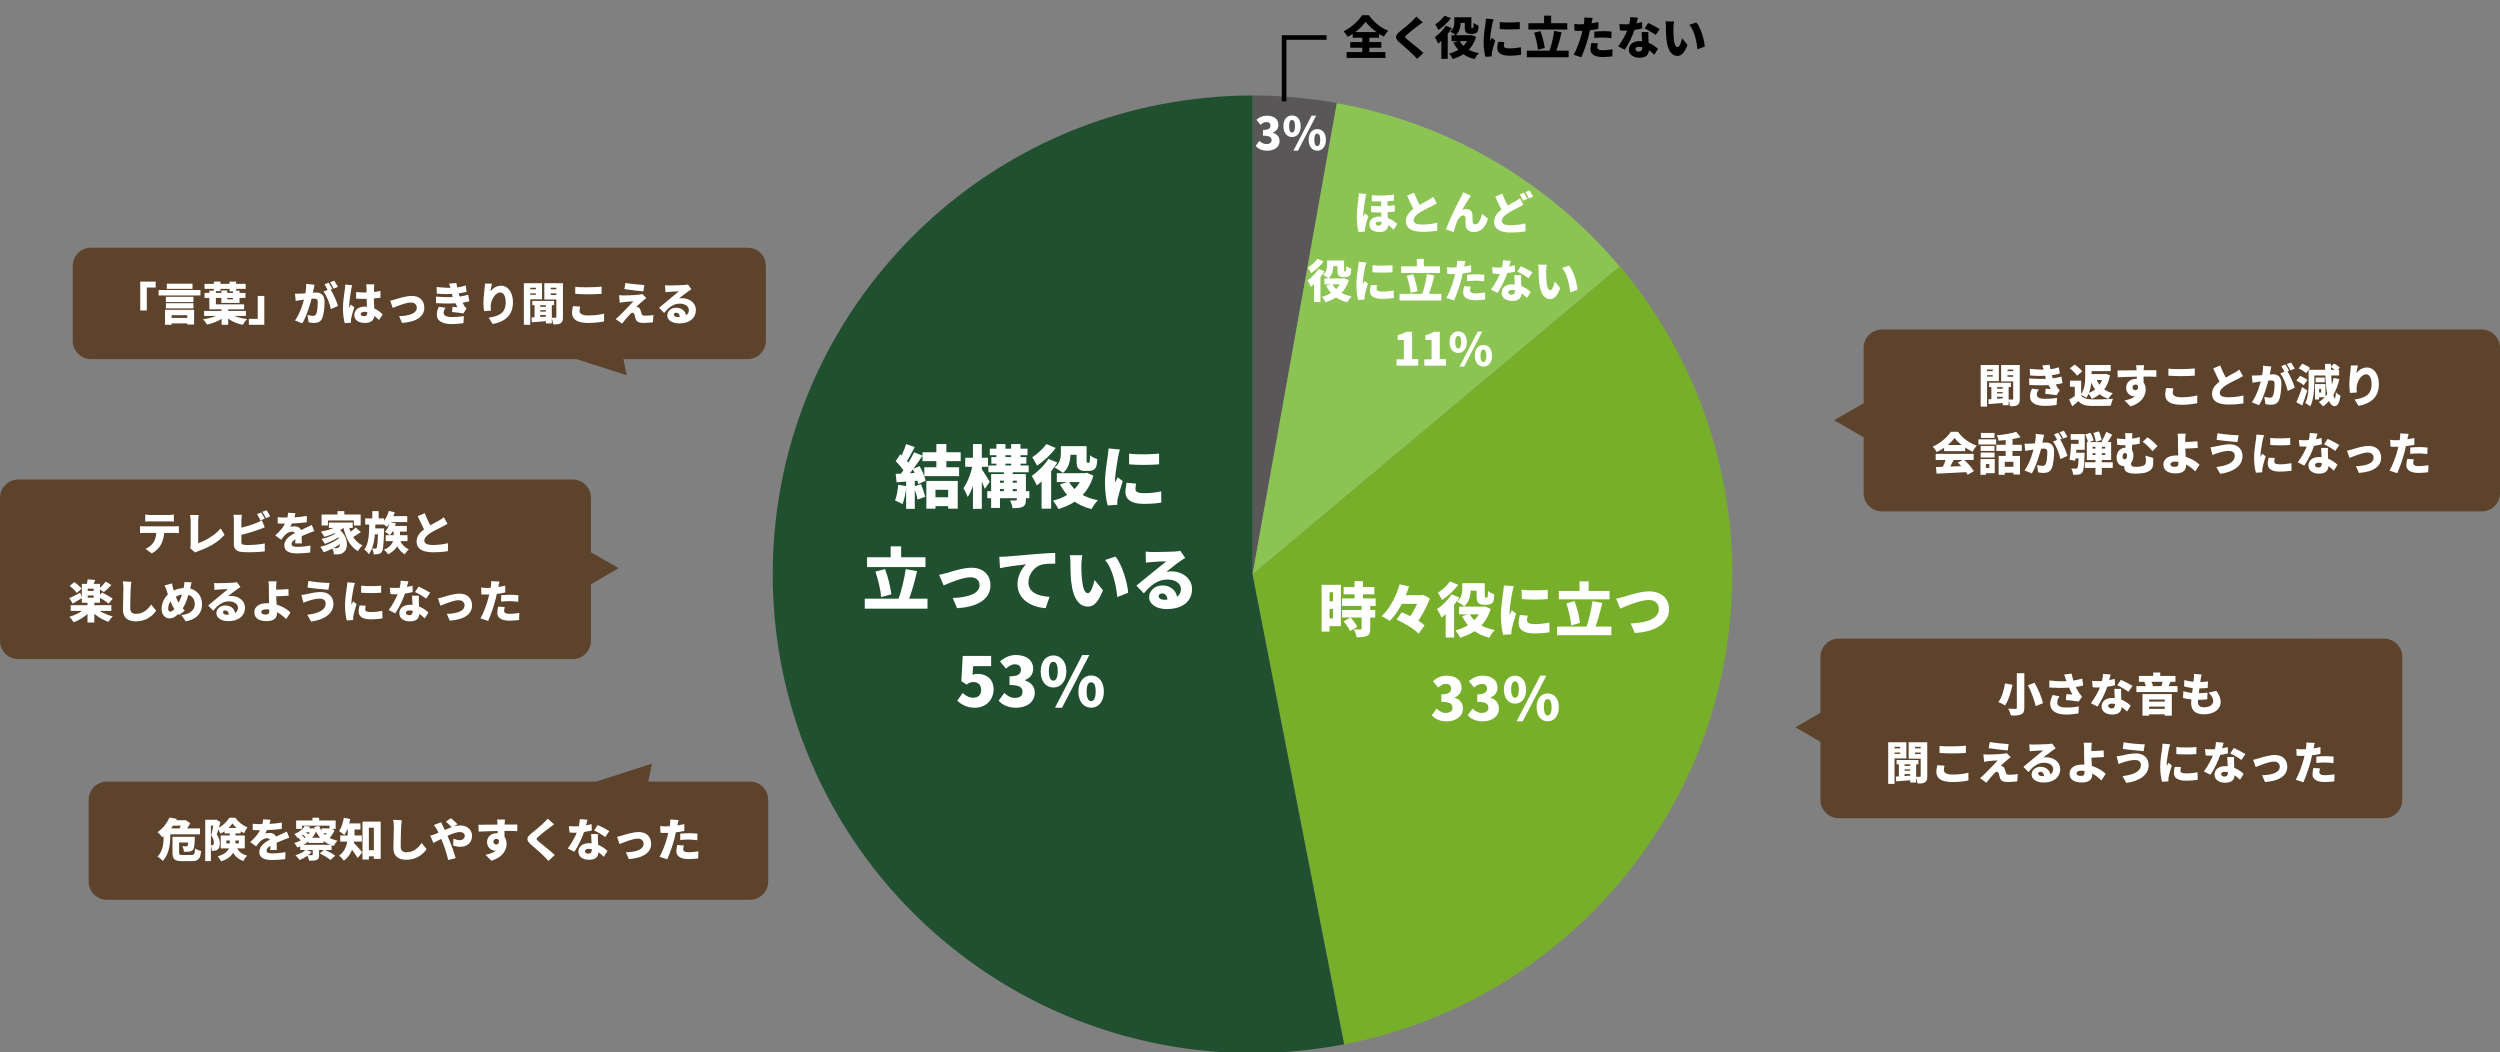 <?xml version="1.0" encoding="utf-8"?>
<!-- Generator: Adobe Illustrator 28.0.0, SVG Export Plug-In . SVG Version: 6.00 Build 0)  -->
<svg version="1.1" id="レイヤー_1" xmlns="http://www.w3.org/2000/svg" xmlns:xlink="http://www.w3.org/1999/xlink" x="0px"
	 y="0px" viewBox="0 0 1100 463" style="enable-background:new 0 0 1100 463;" xml:space="preserve">
<rect x="0" y="0" width="1100" height="463" fill="#808080" stroke="none"/>
<style type="text/css">
	.st0{clip-path:url(#SVGID_00000158025089819073339270000010767231346112897675_);}
	.st1{fill:#595757;}
	.st2{fill:#8CC453;}
	.st3{fill:#77AF2B;}
	.st4{fill:#215031;}
	.st5{fill:#FFFFFF;}
	.st6{fill-rule:evenodd;clip-rule:evenodd;fill:#5D432C;}
</style>
<g>
	<defs>
		<rect id="SVGID_1_" x="340" y="5" width="434" height="458"/>
	</defs>
	<clipPath id="SVGID_00000033358957007614366560000012623433217802573461_">
		<use xlink:href="#SVGID_1_"  style="overflow:visible;"/>
	</clipPath>
	<g style="clip-path:url(#SVGID_00000033358957007614366560000012623433217802573461_);">
		<g>
			<path class="st1" d="M551.1,252.7l37.1-207.4c-12.1-2.1-24.4-3.3-37.1-3.3V252.7z"/>
		</g>
		<g>
			<path class="st2" d="M712.7,117.3c-31.2-37-74.8-63.1-124.5-71.9l-37.1,207.4L712.7,117.3L712.7,117.3z"/>
		</g>
		<g>
			<path class="st3" d="M551.1,252.7l40.4,206.8c97.2-18.8,170.7-104.2,170.7-206.8c0-51.6-18.6-98.8-49.4-135.5L551.1,252.7
				L551.1,252.7z"/>
		</g>
		<g>
			<path class="st4" d="M551.1,252.7V42c-13.8,0-27.3,1.4-40.4,3.9C413.4,64.7,340,150.2,340,252.7c0,51.6,18.6,98.8,49.4,135.5
				c31.2,37,74.8,63.1,124.5,71.9c12.1,2.1,24.4,3.3,37.1,3.3c13.8,0,27.3-1.4,40.4-3.9L551.1,252.7z"/>
		</g>
		<g>
			<polygon points="566,44.6 564,44.6 564,15.5 583.7,15.5 583.7,17.5 566,17.5 			"/>
		</g>
		<g>
			<path class="st5" d="M412,195.4h4.4v11.8H412V195.4z M409.9,218.8h9.2v3.9h-9.2V218.8z M405.9,199h16.8v3.9h-16.8V199z
				 M406.7,205.6H422v3.9h-15.3V205.6z M407.6,211.6h13.8v12.2h-4.2v-8.3h-5.6v8.3h-4V211.6z M398.7,195.4l3.8,1.3
				c-1.3,2.4-2.7,5.1-3.8,6.8l-2.9-1.2C396.8,200.4,398,197.5,398.7,195.4z M402.2,199l3.7,1.5c-2.3,3.5-5.2,7.6-7.6,10.1l-2.6-1.3
				C398,206.6,400.7,202.2,402.2,199z M394.1,202.9l2-3c1.6,1.3,3.4,3.2,4.2,4.6l-2.2,3.4C397.4,206.5,395.6,204.4,394.1,202.9z
				 M401.6,206.4l3-1.3c1.2,2,2.3,4.7,2.7,6.4l-3.3,1.5C403.8,211.3,402.7,208.5,401.6,206.4z M394.1,208.5c2.9-0.1,7-0.3,11.1-0.5
				l0,3.4c-3.8,0.3-7.7,0.6-10.7,0.8L394.1,208.5z M402,214.1l3.2-1.1c0.8,1.8,1.5,4.1,1.9,5.6l-3.4,1.2
				C403.5,218.4,402.7,215.9,402,214.1z M395.2,213.3l3.6,0.6c-0.2,2.9-0.9,5.9-1.7,7.9c-0.8-0.5-2.4-1.2-3.3-1.6
				C394.6,218.4,395,215.8,395.2,213.3z M398.7,210.5h3.8v13.4h-3.8V210.5z M436.2,201.1h15.4v2.9h-15.4V201.1z M434.9,204.8h17.7v3
				h-17.7V204.8z M434.4,216.1h18.5v3.1h-18.5V216.1z M438.2,212.4h11.1v2.8h-11.1V212.4z M435.5,197.4h16.6v2.9h-16.6V197.4z
				 M438.4,195.4h4v10.8h-4V195.4z M441.7,206.5h3.9v10.9h-3.9V206.5z M444.9,195.4h4.1v10.8h-4.1V195.4z M436.1,208.6H449v2.9h-9
				v12h-3.9V208.6z M447.4,208.6h4v11.2c0,1.7-0.3,2.6-1.4,3.2c-1.1,0.5-2.6,0.6-4.5,0.6c-0.1-1-0.6-2.5-1.1-3.4
				c0.9,0.1,2.1,0,2.5,0c0.4,0,0.5-0.1,0.5-0.4V208.6z M424.7,201.4h10v4h-10V201.4z M428.1,195.4h3.9v28.5h-3.9V195.4z M428,204.3
				l2.3,0.8c-0.8,4.7-2.4,10.5-4.5,13.6c-0.4-1.2-1.3-2.9-1.9-3.9C425.8,212.2,427.4,207.8,428,204.3z M431.8,206.2
				c0.7,0.9,3.2,4.9,3.7,5.8l-2.2,3.1c-0.7-2-2.4-5.5-3.2-7.2L431.8,206.2z M468.8,196.3h7.4v3.8h-7.4V196.3z M465,208.2h13.1v3.9
				H465V208.2z M473.7,196.3h4.4v6.2c0,0.5,0,0.8,0.1,0.9c0.1,0.1,0.2,0.2,0.3,0.2s0.3,0,0.5,0c0.1,0,0.2,0,0.3-0.1s0.2-0.2,0.2-0.7
				c0.1-0.4,0.1-1.4,0.1-2.5c0.7,0.7,2.2,1.4,3.2,1.7c-0.1,1.3-0.2,2.8-0.5,3.4c-0.3,0.7-0.7,1.1-1.3,1.4c-0.5,0.3-1.4,0.4-2,0.4
				c-0.6,0-1.4,0-1.9,0c-0.9,0-1.9-0.3-2.5-0.9c-0.6-0.6-0.9-1.4-0.9-3.6V196.3z M476.6,208.2h0.8l0.8-0.2l2.9,1.3
				c-2.4,8.1-7.9,12.4-15.4,14.7c-0.5-1.1-1.6-2.8-2.4-3.7c6.5-1.6,11.5-5.6,13.2-11.4V208.2z M470.3,211.9c2.2,4.1,6.5,7,12.8,8.2
				c-1,0.9-2.2,2.7-2.8,3.9c-6.8-1.7-11-5.3-13.9-10.9L470.3,211.9z M466.8,196.3h4.2v3c0,2.9-0.5,6.6-3.3,8.8
				c-0.8-0.7-2.7-1.9-3.7-2.4c2.5-1.9,2.8-4.5,2.8-6.5V196.3z M461.3,201.9l3.9,1.6c-2.2,3.7-5.8,7.7-9,10.1c-0.4-1-1.6-3.2-2.2-4.2
				C456.6,207.6,459.5,204.8,461.3,201.9z M460.4,195.4l4.1,1.7c-2.1,2.9-5.3,5.9-8.2,7.8c-0.5-1-1.5-2.8-2.1-3.7
				C456.5,199.7,459.1,197.3,460.4,195.4z M458.3,209.4l4-4l0.2,0.1v18.3h-4.2V209.4z M496.8,199.6c3.9,0.5,9.9,0.3,13.2,0v4.7
				c-3.9,0.3-9.2,0.4-13.2,0L496.8,199.6z M499.9,212.8c-0.2,1-0.3,1.6-0.3,2.4c0,1.3,1.3,1.8,3.7,1.8c2.7,0,4.8-0.2,7.6-0.8
				l0.1,4.9c-2,0.4-4.4,0.6-7.9,0.6c-5.2,0-7.9-1.9-7.9-5.2c0-1.3,0.2-2.6,0.5-4.1L499.9,212.8z M492.8,197.8
				c-0.3,0.7-0.7,2.5-0.8,3.1c-0.3,1.6-1.4,7.9-1.4,10.7c0,0.1,0,0.6,0,0.7c0.4-0.8,0.8-1.4,1.2-2.3l2.2,1.7c-0.9,2.7-1.8,6-2.2,7.7
				c-0.1,0.4-0.2,1.2-0.2,1.4c0,0.3,0,0.9,0,1.3l-4.2,0.3c-0.6-2-1.2-5.8-1.2-9.9c0-4.6,0.9-9.6,1.2-11.8c0.1-0.9,0.3-2.2,0.4-3.4
				L492.8,197.8z M381.5,245.2h25.7v4.3h-25.7V245.2z M380.5,263.4h27.6v4.4h-27.6V263.4z M391.9,240.4h4.6v7.3h-4.6V240.4z
				 M398.5,250.4l5,0.9c-1.1,5-2.6,10.1-4,13.5l-4.3-0.9C396.6,260.2,397.9,254.8,398.5,250.4z M385.2,251.5l4.2-1.1
				c1.4,3.6,2.4,8,2.8,11.1l-4.5,1.2C387.5,259.8,386.4,255.1,385.2,251.5z M413.2,252.9c0.9-0.1,2.5-0.6,3.4-0.8
				c2-0.6,7.2-2.3,10.9-2.3c5,0,8.3,3,8.3,7.8c0,5.2-4.4,9.4-14.7,10l-1.9-4.5c7-0.2,11.8-2,11.8-5.6c0-2.1-1.5-3.5-3.9-3.5
				c-3.4,0-9,2.3-11.9,3.6L413.2,252.9z M439.7,245c1.2,0,2.5-0.1,3.1-0.1c2.8-0.2,7.4-0.6,12.8-1.1c3-0.2,6.5-0.5,8.7-0.5l0,4.7
				c-1.6,0-4.1,0-5.8,0.4c-3.2,0.7-6,4.2-6,7.8c0,4.4,4.1,6.1,9.3,6.4l-1.7,5c-6.7-0.5-12.4-4.1-12.4-10.5c0-4.1,2.2-7.3,3.8-8.8
				c-2.6,0.3-7.9,0.9-11.5,1.7L439.7,245z M476.2,244.3c-0.2,1.3-0.4,3.2-0.4,4.1c0,2,0,3.9,0.2,5.9c0.4,3.9,1,6.7,2.7,6.7
				c1.4,0,2.4-3.8,2.9-5.8l3.7,4.5c-2.1,5.3-4,7.2-6.6,7.2c-3.6,0-6.5-3-7.4-11.2c-0.3-2.8-0.3-6.3-0.3-8.2c0-0.9-0.1-2.2-0.3-3.2
				L476.2,244.3z M490.8,244.9c2.9,3.4,5.3,11.6,5.6,15.9l-4.8,1.9c-0.4-4.5-1.9-12.4-5.4-16.3L490.8,244.9z M504.1,242.7
				c0.9,0.1,2.1,0.2,3.1,0.2c1.6,0,7.6-0.1,9.4-0.2c1.4-0.1,2.3-0.2,2.7-0.4l2.2,3.2c-0.8,0.5-1.6,0.9-2.3,1.5
				c-1.7,1.1-4.3,3.3-6,4.6c0.8-0.1,1.4-0.2,2.1-0.2c5.2,0,9.2,3.3,9.2,7.8c0,4.7-3.4,8.8-11.2,8.8c-4.2,0-7.7-2-7.7-5.3
				c0-2.6,2.4-5.1,5.8-5.1c4.2,0,6.6,2.8,6.6,6.2l-4.3,0.5c0-2-1-3.2-2.3-3.2c-1,0-1.6,0.6-1.6,1.2c0,0.9,1,1.6,2.5,1.6
				c5,0,7.3-1.8,7.3-4.7c0-2.6-2.6-4.2-5.9-4.2c-4.4,0-7.5,2.6-10.4,6.1l-3.3-3.4c1.9-1.5,5.4-4.5,7.2-5.9c1.7-1.4,4.5-3.5,5.9-4.8
				c-1.5,0-4.6,0.1-6.2,0.3c-0.9,0.1-2,0.1-2.7,0.3L504.1,242.7z M429,311.4c-3.6,0-6-1.4-7.8-3.1l2.4-3.4c1.3,1.2,2.8,2.1,4.6,2.1
				c2.2,0,3.5-1.2,3.5-3.5c0-2.2-1.4-3.4-3.3-3.4c-1.2,0-1.8,0.2-3.1,1.1l-2.3-1.5l0.6-11.1h12.5v4.5h-7.9l-0.3,3.8
				c0.8-0.3,1.5-0.4,2.3-0.4c3.8,0,7,2.2,7,7C437,308.5,433.3,311.4,429,311.4z M447.1,311.4c-3.5,0-6-1.2-7.7-3.1l2.5-3.4
				c1.3,1.3,2.9,2.2,4.6,2.2c2.1,0,3.4-0.9,3.4-2.6c0-1.9-1-3.1-5.7-3.1v-3.8c3.8,0,5-1.1,5-2.9c0-1.5-0.9-2.4-2.6-2.4
				c-1.5,0-2.6,0.7-4,1.9L440,291c2.1-1.7,4.3-2.8,6.9-2.8c4.6,0,7.7,2.2,7.7,6.1c0,2.2-1.2,4-3.6,4.9v0.2c2.5,0.8,4.3,2.5,4.3,5.4
				C455.3,309.1,451.5,311.4,447.1,311.4z M463.5,302.5c-3.3,0-5.6-2.7-5.6-7.1s2.4-7,5.6-7s5.7,2.6,5.7,7S466.7,302.5,463.5,302.5z
				 M463.5,299.5c1,0,1.9-1.1,1.9-4.2s-0.9-4.1-1.9-4.1c-1.1,0-2,1-2,4.1S462.4,299.5,463.5,299.5z M464.2,311.4l12-23.2h3.1
				l-12,23.2H464.2z M480.1,311.4c-3.2,0-5.6-2.7-5.6-7.1s2.4-7.1,5.6-7.1s5.6,2.6,5.6,7.1S483.3,311.4,480.1,311.4z M480.1,308.5
				c1,0,2-1.1,2-4.2c0-3.1-0.9-4.1-2-4.1s-2,1-2,4.1C478.1,307.4,479,308.5,480.1,308.5z"/>
		</g>
		<g>
			<path class="st5" d="M591.2,258.3h13.5v3.2h-13.5V258.3z M590.5,263.3h14.8v3.3h-14.8V263.3z M590.5,268.4h14.6v3.3h-14.6V268.4z
				 M596,255.7h3.7v9.7H596V255.7z M599.2,266.5h3.7v10.1c0,1.7-0.3,2.7-1.5,3.2c-1.1,0.5-2.6,0.6-4.5,0.6c-0.1-1-0.7-2.5-1.2-3.5
				c1.1,0.1,2.5,0.1,2.9,0.1c0.4,0,0.5-0.1,0.5-0.4V266.5z M591.2,273.4l3-1.7c1.1,1.2,2.5,2.9,3,4.1l-3.2,1.9
				C593.6,276.5,592.3,274.7,591.2,273.4z M583.2,257.3h6.8v18.2h-6.8v-3.4h3.3v-11.5h-3.3V257.3z M583.4,264.6h4.8v3.3h-4.8V264.6z
				 M581.5,257.3h3.5v20.6h-3.5V257.3z M615.5,261.9h10.7v3.8h-10.7V261.9z M614.5,272.6l2.3-3.2c3.4,1.4,7.9,3.7,10,5.8l-2.6,3.6
				C622.3,276.8,618,274.2,614.5,272.6z M615.8,257.1l4.2,0.9c-1.8,5.4-4.7,11.5-8.5,15.2c-0.9-0.6-2.6-1.6-3.6-2.1
				C611.7,267.7,614.6,261.7,615.8,257.1z M624.6,261.9h0.9l0.7-0.2l2.9,1.6c-1.2,3.6-3.7,8.2-6.2,11.4c-0.9-0.7-2.4-1.7-3.4-2.2
				c2.3-2.9,4.4-7.1,5.1-9.7V261.9z M645.3,256.6h6.4v3.3h-6.4V256.6z M642,266.9h11.4v3.4H642V266.9z M649.5,256.6h3.8v5.4
				c0,0.4,0,0.6,0.1,0.8c0.1,0.1,0.2,0.1,0.3,0.1s0.3,0,0.4,0c0.1,0,0.2,0,0.3-0.1s0.2-0.2,0.2-0.6c0.1-0.4,0.1-1.2,0.1-2.2
				c0.6,0.6,1.9,1.2,2.8,1.5c-0.1,1.1-0.2,2.4-0.4,3c-0.2,0.6-0.6,1-1.1,1.2c-0.4,0.2-1.2,0.4-1.7,0.4c-0.5,0-1.2,0-1.6,0
				c-0.8,0-1.7-0.3-2.2-0.8c-0.5-0.5-0.8-1.2-0.8-3.1V256.6z M652,266.9h0.7l0.7-0.1l2.5,1.1c-2.1,7-6.9,10.7-13.4,12.7
				c-0.4-1-1.4-2.4-2.1-3.2c5.6-1.4,10-4.8,11.5-9.9V266.9z M646.6,270.1c1.9,3.6,5.7,6.1,11.1,7.1c-0.8,0.8-1.9,2.4-2.4,3.4
				c-5.9-1.5-9.6-4.6-12-9.5L646.6,270.1z M643.5,256.6h3.6v2.6c0,2.5-0.5,5.7-2.9,7.6c-0.6-0.6-2.3-1.7-3.2-2.1
				c2.2-1.7,2.4-3.9,2.4-5.6V256.6z M638.7,261.5l3.4,1.4c-2,3.2-5,6.7-7.8,8.8c-0.3-0.8-1.4-2.8-2-3.7
				C634.7,266.4,637.2,263.9,638.7,261.5z M638,255.8l3.6,1.5c-1.8,2.5-4.6,5.1-7.1,6.7c-0.4-0.9-1.3-2.4-1.8-3.2
				C634.6,259.6,636.9,257.5,638,255.8z M636.1,268l3.5-3.5l0.2,0.1v15.9h-3.7V268z M669.5,259.5c3.4,0.4,8.6,0.3,11.5,0v4.1
				c-3.4,0.3-8,0.3-11.4,0L669.5,259.5z M672.2,270.9c-0.2,0.8-0.3,1.4-0.3,2.1c0,1.1,1.1,1.6,3.2,1.6c2.3,0,4.2-0.2,6.6-0.7
				l0.1,4.3c-1.7,0.3-3.8,0.5-6.8,0.5c-4.6,0-6.8-1.7-6.8-4.5c0-1.1,0.2-2.2,0.5-3.6L672.2,270.9z M666.1,257.9
				c-0.2,0.6-0.6,2.2-0.7,2.7c-0.3,1.4-1.2,6.9-1.2,9.3c0,0.1,0,0.5,0,0.6c0.4-0.7,0.7-1.2,1-2l1.9,1.5c-0.8,2.4-1.6,5.2-1.9,6.7
				c-0.1,0.4-0.2,1-0.2,1.2c0,0.3,0,0.8,0,1.2l-3.6,0.2c-0.5-1.7-1-5-1-8.6c0-4,0.8-8.3,1-10.2c0.1-0.8,0.3-2,0.3-2.9L666.1,257.9z
				 M685.9,260h22.3v3.7h-22.3V260z M685.1,275.7H709v3.8h-23.9V275.7z M695,255.8h4v6.3h-4V255.8z M700.7,264.5l4.3,0.8
				c-1,4.3-2.3,8.7-3.4,11.7l-3.7-0.8C699.1,273,700.2,268.2,700.7,264.5z M689.2,265.5l3.6-1c1.2,3.1,2.1,7,2.4,9.6l-3.9,1.1
				C691.2,272.6,690.2,268.5,689.2,265.5z M711.1,263.4c1-0.2,2.5-0.5,3.4-0.8c1.9-0.6,7.3-2.4,11.1-2.4c4.9,0,8.8,2.8,8.8,7.9
				c0,5.7-5.3,9.9-15.1,10.4l-1.8-4.2c7.2-0.2,12.4-2.2,12.4-6.3c0-2.3-1.5-4-4.4-4c-3.6,0-9.5,2.4-12.6,3.8L711.1,263.4z
				 M636.6,317.4c-3.1,0-5.2-1.1-6.6-2.7l2.1-2.9c1.2,1.1,2.5,1.9,4,1.9c1.8,0,3-0.8,3-2.2c0-1.7-0.9-2.7-4.9-2.7v-3.3
				c3.3,0,4.3-1,4.3-2.5c0-1.3-0.8-2.1-2.2-2.1c-1.3,0-2.3,0.6-3.5,1.6l-2.3-2.8c1.8-1.5,3.7-2.4,6-2.4c4,0,6.6,1.9,6.6,5.3
				c0,1.9-1,3.4-3.1,4.3v0.1c2.1,0.6,3.7,2.2,3.7,4.7C643.7,315.3,640.4,317.4,636.6,317.4z M652.4,317.4c-3.1,0-5.2-1.1-6.6-2.7
				l2.1-2.9c1.2,1.1,2.5,1.9,4,1.9c1.8,0,3-0.8,3-2.2c0-1.7-0.9-2.7-4.9-2.7v-3.3c3.3,0,4.3-1,4.3-2.5c0-1.3-0.8-2.1-2.2-2.1
				c-1.3,0-2.3,0.6-3.5,1.6l-2.3-2.8c1.8-1.5,3.7-2.4,6-2.4c4,0,6.6,1.9,6.6,5.3c0,1.9-1,3.4-3.1,4.3v0.1c2.1,0.6,3.7,2.2,3.7,4.7
				C659.6,315.3,656.3,317.4,652.4,317.4z M666.6,309.6c-2.8,0-4.9-2.3-4.9-6.2s2.1-6.1,4.9-6.1c2.8,0,4.9,2.2,4.9,6.1
				S669.5,309.6,666.6,309.6z M666.6,307c0.9,0,1.7-0.9,1.7-3.6c0-2.7-0.8-3.6-1.7-3.6c-0.9,0-1.7,0.9-1.7,3.6
				C664.9,306.1,665.7,307,666.6,307z M667.3,317.4l10.4-20.1h2.7L670,317.4H667.3z M681,317.4c-2.8,0-4.9-2.3-4.9-6.2
				s2.1-6.1,4.9-6.1c2.8,0,4.9,2.3,4.9,6.1S683.8,317.4,681,317.4z M681,314.8c0.9,0,1.7-0.9,1.7-3.6c0-2.7-0.8-3.6-1.7-3.6
				c-0.9,0-1.7,0.8-1.7,3.6C679.4,313.9,680.1,314.8,681,314.8z"/>
		</g>
		<g>
			<path class="st5" d="M610.5,87.3c0,1.5,0,3.4,0,4.7c0,2.9,0.3,4.9,0.3,6.9c0,1.9-1.1,3.2-3.9,3.2c-2.4,0-4.4-1-4.4-3.4
				c0-1.9,1.5-3.4,4.3-3.4c4.3,0,7,2.3,8,3.2l-1.6,2.6c-1.9-2-4.4-3.6-6.5-3.6c-1,0-1.4,0.4-1.4,0.9c0,0.6,0.5,0.9,1.2,0.9
				c1,0,1.4-0.5,1.4-1.4c0-1.3-0.2-3.8-0.2-5.9c0-1.8,0-4,0-4.8H610.5z M603.3,90.6c3.9,0.3,7.4,0.1,10.4-0.3v2.8
				c-2.7,0.3-6.5,0.5-10.4,0.3L603.3,90.6z M603.6,85.9c3.9,0.3,7.2,0.1,9.7-0.3v2.7c-2.5,0.3-5.8,0.4-9.7,0.3V85.9z M601.2,85.4
				c-0.2,0.4-0.5,1.7-0.5,2c-0.2,1-0.9,5.8-0.9,7.6c0,0.1,0,0.5,0,0.5c0.2-0.6,0.5-1,0.8-1.6l1.5,1.2c-0.6,1.8-1.2,3.8-1.4,5
				c-0.1,0.3-0.1,0.7-0.1,0.9c0,0.2,0,0.6,0,0.9l-2.8,0.2c-0.4-1.4-0.8-3.7-0.8-6.4c0-3.1,0.5-6.9,0.7-8.4c0.1-0.6,0.2-1.5,0.2-2.3
				L601.2,85.4z M632.2,89.5c-0.7,0.4-1.4,0.8-2.2,1.2c-1.2,0.6-3.5,1.7-5.3,2.8c-1.5,1-2.7,2.1-2.7,3.4s1.3,1.9,3.8,1.9
				c2,0,4.7-0.3,6.6-0.8l0,3.5c-1.8,0.3-3.8,0.5-6.5,0.5c-4.1,0-7.3-1.1-7.3-4.8c0-2.7,2.1-4.6,4.5-6.1c1.8-1.2,4.2-2.4,5.4-3.1
				c0.9-0.5,1.5-0.9,2.1-1.4L632.2,89.5z M622.2,84.8c1,2.7,2.3,5.1,3.2,6.8l-2.8,1.6c-1.1-1.9-2.3-4.5-3.5-7.1L622.2,84.8z
				 M647.2,86.1c-0.2,0.3-0.4,0.6-0.6,0.9c-1,1.5-2.2,3.6-3.2,5.3c0.6-0.2,1.3-0.3,1.9-0.3c1.6,0,2.5,1,2.6,2.7c0,0.7,0,2.4,0.1,3.1
				c0.1,0.7,0.6,0.9,1.1,0.9c1.5,0,2.4-2,3-4.6l2.6,2.1c-1,3.6-3,5.9-6.2,5.9c-2.3,0-3.5-1.3-3.6-2.9c-0.1-1-0.1-2.7-0.1-3.4
				c-0.1-0.6-0.4-1-1-1c-1.2,0-2.1,1.3-2.8,2.9c-0.5,1.2-1.1,3.3-1.4,4.4l-3.4-1.2c1.5-4,5.4-12.1,6.5-14c0.3-0.6,0.7-1.3,1.1-2.3
				L647.2,86.1z M670.3,90.1c-0.7,0.4-1.4,0.8-2.2,1.2c-1.2,0.6-2.9,1.4-4.6,2.5c-1.5,1-2.7,2.1-2.7,3.4s1.3,1.9,3.8,1.9
				c2,0,4.7-0.3,6.6-0.8l0,3.5c-1.8,0.3-3.8,0.5-6.5,0.5c-4.1,0-7.3-1.1-7.3-4.8c0-2.7,2.1-4.6,4.4-6.1c1.8-1.2,3.7-2.1,4.9-2.8
				c0.8-0.5,1.5-0.9,2.1-1.4L670.3,90.1z M661,85.2c1,2.7,2.3,5.1,3.2,6.8l-2.8,1.6c-1.1-1.9-2.3-4.5-3.5-7.1L661,85.2z M670.5,84.8
				c0.5,0.7,1.2,2,1.6,2.7l-1.9,0.8c-0.4-0.8-1-2-1.5-2.8L670.5,84.8z M673,83.8c0.5,0.8,1.2,2,1.6,2.7l-1.9,0.8
				c-0.4-0.8-1-2-1.6-2.8L673,83.8z M585.2,114.6h5v2.5h-5V114.6z M582.7,122.5h8.7v2.6h-8.7V122.5z M588.5,114.6h2.9v4.1
				c0,0.3,0,0.5,0,0.6c0,0.1,0.1,0.1,0.2,0.1c0.1,0,0.2,0,0.3,0c0.1,0,0.1,0,0.2-0.1s0.1-0.2,0.2-0.5c0-0.3,0.1-0.9,0.1-1.7
				c0.5,0.4,1.5,0.9,2.2,1.2c-0.1,0.9-0.2,1.9-0.3,2.3c-0.2,0.4-0.4,0.7-0.9,1c-0.3,0.2-0.9,0.3-1.3,0.3c-0.4,0-0.9,0-1.3,0
				c-0.6,0-1.3-0.2-1.7-0.6c-0.4-0.4-0.6-0.9-0.6-2.4V114.6z M590.4,122.5h0.6l0.5-0.1l2,0.8c-1.6,5.4-5.3,8.2-10.3,9.8
				c-0.3-0.7-1-1.9-1.6-2.4c4.3-1.1,7.7-3.7,8.8-7.6V122.5z M586.2,124.9c1.4,2.8,4.4,4.7,8.5,5.5c-0.6,0.6-1.5,1.8-1.9,2.6
				c-4.5-1.1-7.4-3.5-9.3-7.3L586.2,124.9z M583.9,114.6h2.8v2c0,1.9-0.4,4.4-2.2,5.9c-0.5-0.5-1.8-1.3-2.4-1.6
				c1.7-1.3,1.8-3,1.8-4.3V114.6z M580.2,118.3l2.6,1.1c-1.5,2.4-3.9,5.1-6,6.8c-0.3-0.6-1-2.2-1.5-2.8
				C577,122.1,579,120.2,580.2,118.3z M579.6,113.9l2.8,1.1c-1.4,1.9-3.5,3.9-5.5,5.2c-0.3-0.7-1-1.9-1.4-2.5
				C577,116.8,578.7,115.2,579.6,113.9z M578.2,123.3l2.7-2.7l0.1,0.1v12.2h-2.8V123.3z M603.9,116.7c2.6,0.3,6.6,0.2,8.8,0v3.1
				c-2.6,0.2-6.1,0.2-8.8,0L603.9,116.7z M605.9,125.5c-0.1,0.6-0.2,1.1-0.2,1.6c0,0.9,0.8,1.2,2.5,1.2c1.8,0,3.2-0.2,5-0.5l0.1,3.3
				c-1.3,0.2-2.9,0.4-5.3,0.4c-3.5,0-5.2-1.3-5.2-3.4c0-0.9,0.1-1.7,0.4-2.7L605.9,125.5z M601.2,115.5c-0.2,0.5-0.5,1.7-0.6,2
				c-0.2,1-1,5.3-1,7.1c0,0.1,0,0.4,0,0.5c0.3-0.6,0.5-1,0.8-1.5l1.5,1.2c-0.6,1.8-1.2,4-1.4,5.1c-0.1,0.3-0.1,0.8-0.1,1
				c0,0.2,0,0.6,0,0.9l-2.8,0.2c-0.4-1.3-0.8-3.9-0.8-6.6c0-3.1,0.6-6.4,0.8-7.9c0.1-0.6,0.2-1.5,0.2-2.3L601.2,115.5z M616.5,117.2
				h17.1v2.9h-17.1V117.2z M615.8,129.3h18.4v2.9h-18.4V129.3z M623.4,113.9h3.1v4.9h-3.1V113.9z M627.8,120.6l3.3,0.6
				c-0.7,3.3-1.8,6.7-2.6,9l-2.8-0.6C626.6,127.1,627.5,123.5,627.8,120.6z M619,121.4l2.8-0.7c0.9,2.4,1.6,5.4,1.9,7.4l-3,0.8
				C620.5,126.8,619.8,123.7,619,121.4z M644.8,114.9c-0.2,0.6-0.4,1.6-0.5,2.1c-0.3,1.3-0.8,3.9-1.3,5.9c-0.7,2.8-2.1,6.8-3.2,9.3
				l-3.4-1.1c1.2-2,2.8-6.2,3.5-9c0.5-1.9,0.9-3.9,1.1-5.2c0.1-0.8,0.1-1.7,0.1-2.2L644.8,114.9z M639.3,117.7c2.6,0,5.3-0.4,8-1v3
				c-2.5,0.6-5.7,0.9-8,0.9c-1,0-1.8,0-2.5-0.1l-0.1-3C637.8,117.7,638.5,117.7,639.3,117.7z M645.6,120.9c1.2-0.1,2.7-0.2,4-0.2
				c1.1,0,2.3,0.1,3.5,0.2l-0.1,2.9c-1-0.1-2.2-0.3-3.5-0.3c-1.4,0-2.7,0.1-4,0.2V120.9z M647.1,126.1c-0.1,0.5-0.3,1.2-0.3,1.6
				c0,0.8,0.6,1.4,2.4,1.4c1.4,0,2.7-0.2,4.3-0.4l-0.1,3.1c-1.1,0.1-2.5,0.3-4.2,0.3c-3.5,0-5.4-1.3-5.4-3.3c0-1,0.2-2.1,0.4-2.9
				L647.1,126.1z M656.5,117.6c0.9,0.1,2.1,0.1,2.8,0.1c2.6,0,5.5-0.5,7.2-1l0.1,2.8c-1.6,0.4-4.6,1-7.2,1c-0.8,0-1.7,0-2.6-0.1
				L656.5,117.6z M664.7,114.8c-0.3,1.1-0.8,3.1-1.4,5c-0.9,2.9-2.7,6.6-4.4,9.1l-2.9-1.5c1.8-2.3,3.6-5.7,4.3-7.8
				c0.5-1.5,1-3.5,1-5.1L664.7,114.8z M669.3,121c-0.1,0.9,0,1.8,0,2.8c0,1.1,0.2,4.1,0.2,5.1c0,2-1,3.5-4.1,3.5
				c-2.6,0-4.7-1.2-4.7-3.6c0-2,1.6-3.7,4.7-3.7c3.6,0,6.4,1.8,8.1,3.4l-1.6,2.6c-1.4-1.3-3.7-3.5-6.7-3.5c-1,0-1.6,0.4-1.6,1
				c0,0.6,0.6,1.1,1.4,1.1c1.2,0,1.6-0.7,1.6-1.8c0-1-0.2-4.8-0.3-6.8H669.3z M672.5,122.4c-1.2-0.9-3.5-2.3-4.9-2.9l1.6-2.4
				c1.4,0.6,4,2,5.1,2.7L672.5,122.4z M680.6,116.5c-0.2,0.8-0.3,2.1-0.3,2.7c0,1.3,0,2.6,0.1,4c0.2,2.6,0.6,4.5,1.8,4.5
				c0.9,0,1.6-2.5,1.9-3.9l2.4,3c-1.4,3.5-2.7,4.8-4.4,4.8c-2.4,0-4.3-2-4.9-7.5c-0.2-1.9-0.2-4.2-0.2-5.5c0-0.6,0-1.5-0.2-2.2
				L680.6,116.5z M690.4,116.9c2,2.3,3.5,7.7,3.7,10.6l-3.2,1.2c-0.3-3-1.3-8.3-3.6-10.8L690.4,116.9z M614.5,161v-2.9h3.2v-8.5
				h-2.7v-2.2c1.6-0.3,2.6-0.7,3.7-1.4h2.6v12h2.7v2.9H614.5z M626.7,161v-2.9h3.2v-8.5h-2.7v-2.2c1.6-0.3,2.6-0.7,3.7-1.4h2.6v12
				h2.7v2.9H626.7z M641.6,155.3c-2.2,0-3.8-1.8-3.8-4.8c0-3,1.6-4.7,3.8-4.7s3.8,1.7,3.8,4.7C645.4,153.5,643.8,155.3,641.6,155.3z
				 M641.6,153.3c0.7,0,1.3-0.7,1.3-2.8c0-2.1-0.6-2.7-1.3-2.7s-1.3,0.7-1.3,2.7C640.3,152.6,640.9,153.3,641.6,153.3z M642.2,161.3
				l8-15.4h2l-8,15.4H642.2z M652.7,161.3c-2.2,0-3.8-1.8-3.8-4.8c0-3,1.6-4.7,3.8-4.7s3.8,1.7,3.8,4.7
				C656.5,159.5,654.9,161.3,652.7,161.3z M652.7,159.3c0.7,0,1.3-0.7,1.3-2.8c0-2.1-0.6-2.7-1.3-2.7s-1.3,0.6-1.3,2.7
				C651.4,158.6,652,159.3,652.7,159.3z"/>
		</g>
		<g>
			<path class="st5" d="M557.6,66.3c-2.4,0-4-0.8-5.1-2.1l1.6-2.2c0.9,0.8,1.9,1.4,3.1,1.4c1.4,0,2.3-0.6,2.3-1.7c0-1.3-0.7-2-3.8-2
				v-2.5c2.5,0,3.3-0.8,3.3-1.9c0-1-0.6-1.6-1.7-1.6c-1,0-1.8,0.4-2.7,1.2l-1.8-2.2c1.4-1.2,2.9-1.8,4.6-1.8c3.1,0,5.1,1.4,5.1,4.1
				c0,1.5-0.8,2.6-2.4,3.3v0.1c1.6,0.5,2.9,1.7,2.9,3.6C563.1,64.7,560.6,66.3,557.6,66.3z M568.5,60.3c-2.2,0-3.8-1.8-3.8-4.8
				s1.6-4.7,3.8-4.7s3.8,1.7,3.8,4.7S570.7,60.3,568.5,60.3z M568.5,58.3c0.7,0,1.3-0.7,1.3-2.8c0-2.1-0.6-2.7-1.3-2.7
				s-1.3,0.7-1.3,2.7C567.2,57.6,567.8,58.3,568.5,58.3z M569.1,66.3l8-15.4h2l-8,15.4H569.1z M579.6,66.3c-2.2,0-3.8-1.8-3.8-4.8
				s1.6-4.7,3.8-4.7c2.2,0,3.8,1.7,3.8,4.7S581.8,66.3,579.6,66.3z M579.6,64.3c0.7,0,1.3-0.7,1.3-2.8c0-2.1-0.6-2.7-1.3-2.7
				s-1.3,0.6-1.3,2.7C578.3,63.6,578.9,64.3,579.6,64.3z"/>
		</g>
	</g>
</g>
<g>
	<path class="st6" d="M828,145c-4.4,0-8,3.6-8,8v24.4l-13,7.5l13,7.5V217c0,4.4,3.6,8,8,8h264c4.4,0,8-3.6,8-8v-64c0-4.4-3.6-8-8-8
		H828z"/>
</g>
<g>
	<path class="st5" d="M875.2,168.4h9.6v1.9h-9.6V168.4z M878,171h4.2v1.5H878V171z M878,173.1h4.2v1.5H878V173.1z M881.2,169.5h2.6
		v8.8h-2.6V169.5z M876.2,169.5h2.5v6.8h-2.5V169.5z M874.9,175.7c2-0.1,4.9-0.3,7.8-0.5l0,2c-2.7,0.2-5.5,0.4-7.7,0.6L874.9,175.7z
		 M872.9,163.3h4.7v1.8h-4.7V163.3z M882.2,163.3h4.7v1.8h-4.7V163.3z M885.8,160.6h2.9v15c0,1.3-0.2,2.1-1,2.6
		c-0.8,0.5-1.8,0.6-3.3,0.5c-0.1-0.8-0.4-2.1-0.8-2.9c0.7,0,1.6,0,1.8,0c0.3,0,0.4-0.1,0.4-0.4V160.6z M873.2,160.6h6.3v7.1h-6.3v-2
		h3.6v-3.1h-3.6V160.6z M887.3,160.6v2h-4v3.2h4v2h-6.8v-7.2H887.3z M871.5,160.6h2.8v18.3h-2.8V160.6z M893.1,162.3
		c3,0.3,5.3,0.4,7.5,0.3c1.9-0.1,3.6-0.4,5.3-1l0.4,2.8c-1.5,0.4-3.3,0.7-5.1,0.9c-2.1,0.1-4.8,0.2-8-0.1L893.1,162.3z M892.8,166.5
		c3.7,0.3,6.9,0.3,9.3,0.1c2.3-0.2,3.7-0.6,4.9-0.9l0.5,2.9c-1.3,0.3-2.7,0.6-4.3,0.7c-2.6,0.3-6.6,0.3-10.3,0.1L892.8,166.5z
		 M899.4,163.3c-0.2-0.8-0.5-1.6-0.8-2.5l3.2-0.3c0.3,2,0.7,3.7,1.2,5.3c0.4,1.3,1.5,3.4,2.3,4.8c0.3,0.4,0.6,0.8,1,1.1l-1.4,2.2
		c-1.1-0.2-3.5-0.5-5-0.6l0.2-2.3c0.7,0.1,1.7,0.1,2.2,0.2c-1-1.8-1.7-3.5-2.2-4.8C899.8,164.8,899.6,164.3,899.4,163.3z
		 M897.1,171.4c-0.5,0.6-0.9,1.3-0.9,2.2c0,1.4,1.4,1.9,3.7,1.9c1.9,0,3.7-0.2,5.2-0.4l-0.2,3.1c-1.4,0.2-3.4,0.4-5,0.4
		c-4,0-6.7-1.2-6.7-4.2c0-1.4,0.4-2.4,0.9-3.4L897.1,171.4z M915.7,167.6v7.5h-2.8v-4.9h-2.1v-2.7H915.7z M915.7,173.9
		c0.7,1.2,2.1,1.7,4.1,1.8c2.4,0.1,7,0,9.9-0.2c-0.3,0.7-0.8,2.1-0.9,3c-2.5,0.1-6.5,0.2-9,0.1c-2.4-0.1-4-0.6-5.3-2.1
		c-0.8,0.7-1.7,1.4-2.7,2.3l-1.4-3c0.9-0.5,1.9-1.1,2.8-1.7H915.7z M910.7,162.1l2.2-1.7c1.1,0.8,2.6,2.1,3.3,3l-2.3,1.9
		C913.3,164.3,911.9,163,910.7,162.1z M918.9,160.6h9.8v2.7h-9.8V160.6z M919.3,164.6h6.9v2.6h-6.9V164.6z M917.5,160.6h2.8v4.7
		c0,2.9-0.3,7.2-2.4,9.8c-0.5-0.5-1.8-1.2-2.4-1.5c1.9-2.3,2-5.8,2-8.3V160.6z M925.5,164.6h0.5l0.5-0.1l1.9,0.6
		c-1,5.5-3.7,8.6-8,10.4c-0.3-0.7-1.1-1.9-1.6-2.5c3.6-1.2,6-4,6.7-8V164.6z M922.3,166.5c1.1,3.2,3.4,5.5,7.3,6.5
		c-0.6,0.6-1.5,1.7-1.9,2.5c-4.2-1.3-6.5-4.2-8-8.4L922.3,166.5z M943.4,160.7c-0.1,0.4-0.1,1.6-0.2,2c-0.1,1.3,0,5.5,0,7.1l-3-0.9
		c0-1.4,0-5.2-0.1-6.2c-0.1-1-0.2-1.7-0.2-2H943.4z M931.7,163c3.1,0,8.6-0.1,10.7-0.1c1.8,0,5.2,0,6.4,0l0,2.9
		c-1.3-0.1-3.5-0.1-6.4-0.1c-3.7,0-7.5,0.2-10.6,0.3L931.7,163z M942.7,169c0,3.6-1.2,5.4-3.7,5.4c-1.5,0-3.5-1.3-3.5-3.8
		c0-2.4,1.9-3.9,4.3-3.9c2.8,0,4.3,2.1,4.3,4.7c0,2.6-1.7,6-6.7,7.4l-2.6-2.6c3.3-0.7,6.2-1.8,6.2-5.4c0-1-0.6-1.6-1.4-1.6
		c-0.6,0-1.3,0.4-1.3,1.3c0,0.7,0.6,1.2,1.3,1.2c0.8,0,1.6-0.7,0.8-3.2L942.7,169z M954.2,162.2c1.5,0.2,3.4,0.2,5.5,0.2
		c2,0,4.4-0.1,6-0.3v3.2c-1.4,0.1-4.1,0.2-6,0.2c-2.1,0-3.9-0.1-5.6-0.2V162.2z M956.3,170.9c-0.2,0.7-0.3,1.3-0.3,1.9
		c0,1.1,1,2,3.7,2c2.7,0,5.2-0.3,7.1-0.8l0,3.4c-1.9,0.4-4.2,0.7-7,0.7c-4.9,0-7.1-1.6-7.1-4.5c0-1.2,0.3-2.2,0.4-2.9L956.3,170.9z
		 M986.9,165.5c-0.7,0.4-1.4,0.8-2.2,1.2c-1.2,0.6-3.5,1.7-5.3,2.8c-1.5,1-2.7,2.1-2.7,3.4c0,1.3,1.3,1.9,3.8,1.9
		c2,0,4.7-0.3,6.6-0.8l0,3.5c-1.8,0.3-3.8,0.5-6.5,0.5c-4.1,0-7.3-1.1-7.3-4.8c0-2.7,2.1-4.6,4.5-6.1c1.8-1.2,4.2-2.4,5.4-3.1
		c0.9-0.5,1.5-0.9,2.1-1.4L986.9,165.5z M976.9,160.8c1,2.7,2.3,5.1,3.2,6.8l-2.8,1.6c-1.1-1.9-2.3-4.5-3.5-7.1L976.9,160.8z
		 M999.4,161.3c-0.1,0.6-0.3,1.4-0.4,1.9c-0.2,1-0.5,2-0.6,2.9c-0.6,2.8-2.4,8.9-4.4,12.2l-3.2-1.3c2.4-3.3,3.9-8.5,4.4-11.1
		c0.4-1.9,0.6-3.6,0.5-5L999.4,161.3z M1006.3,163.1c1.2,1.8,2.9,5.6,3.4,7.5l-3.1,1.4c-0.5-2.3-1.8-5.9-3.3-7.7L1006.3,163.1z
		 M990.8,165.2c0.8,0.1,1.5,0,2.3,0c1.7,0,5.3-0.5,6.9-0.5c2.3,0,3.8,1.1,3.8,4.1c0,2.3-0.3,5.6-1.1,7.4c-0.7,1.4-1.9,1.9-3.5,1.9
		c-0.8,0-1.7-0.1-2.4-0.3l-0.5-3.2c0.7,0.2,1.9,0.4,2.4,0.4c0.6,0,1.1-0.2,1.4-0.8c0.5-1,0.7-3.3,0.7-5.2c0-1.5-0.6-1.6-1.8-1.6
		c-1.1,0-4.4,0.4-5.4,0.6c-0.6,0.1-1.8,0.3-2.5,0.4L990.8,165.2z M1005.6,160.4c0.5,0.7,1.2,2,1.6,2.7l-1.9,0.8
		c-0.4-0.8-1-2-1.5-2.8L1005.6,160.4z M1008.1,159.5c0.5,0.8,1.2,2,1.6,2.7l-1.9,0.8c-0.4-0.8-1-2-1.6-2.8L1008.1,159.5z
		 M1025.5,161.4l1.5-1.4c0.9,0.4,2,1.2,2.5,1.8l-1.6,1.6C1027.4,162.7,1026.3,161.9,1025.5,161.4z M1019.7,169h3.5v5.8h-3.5v-2.1
		h1.6v-1.6h-1.6V169z M1026.8,166.3l2.5,0.5c-1.2,5.3-3.6,9.5-7.1,12c-0.4-0.5-1.4-1.4-1.9-1.9
		C1023.8,174.8,1025.9,171,1026.8,166.3z M1015.8,162.7h2.5v5.7c0,3-0.3,7.6-1.8,10.4c-0.5-0.4-1.6-1.2-2.2-1.5
		c1.4-2.5,1.5-6.3,1.5-8.9V162.7z M1017.3,162.7h11.9v2.5h-11.9V162.7z M1018.9,166.1h4v2.1h-4V166.1z M1018.6,169h1.8v6.8h-1.8V169
		z M1011.4,162.1l1.6-2.1c1.1,0.5,2.6,1.2,3.4,1.9l-1.7,2.3C1014,163.5,1012.5,162.6,1011.4,162.1z M1010.4,167.5l1.6-2.1
		c1.1,0.4,2.6,1.2,3.3,1.8l-1.7,2.3C1013,168.9,1011.6,168,1010.4,167.5z M1010.4,177c0.7-1.6,1.8-4.2,2.5-6.7l2.3,1.5
		c-0.7,2.2-1.4,4.5-2.2,6.6L1010.4,177z M1023,160.1h2.6c0,7.9,1,15.2,1.7,15.2c0.2,0,0.4-0.9,0.5-2.7c0.4,0.6,1.6,1.3,2,1.5
		c-0.5,3.9-1.7,4.6-2.5,4.6C1024.1,178.8,1023.2,171.4,1023,160.1z M1037.5,160.8c-0.2,0.7-0.6,2.4-0.7,3.4c1-1.3,2.6-2.5,4.7-2.5
		c2.9,0,5.2,2.8,5.2,7.3c0,5.7-3.4,8.5-8.9,9.6l-1.8-2.8c4.5-0.7,7.5-2,7.5-6.7c0-3-1-4.4-2.4-4.4c-2.3,0-4.2,3.5-4.2,6.1
		c0,0.4,0,1,0.1,1.9l-3,0.2c-0.1-0.8-0.3-2.1-0.3-3.4c0-1.9,0.2-4.1,0.5-6.4c0.1-0.8,0.2-1.8,0.2-2.3L1037.5,160.8z M851.8,205.5
		c3.6-0.1,9.2-0.3,14.1-0.5l-0.1,2.7c-4.8,0.3-10,0.5-13.7,0.7L851.8,205.5z M851.7,199.7h16.7v2.7h-16.7V199.7z M855.4,195.8h9.3
		v2.7h-9.3V195.8z M856.3,201.5l3.3,0.9c-0.9,1.9-2,3.8-2.8,5.1l-2.5-0.8C855,205.2,855.9,203.1,856.3,201.5z M861.4,203.5l2.6-1.3
		c1.8,1.5,3.6,3.6,4.5,5.1l-2.7,1.6C865,207.4,863.1,205.1,861.4,203.5z M860,192.7c-1.6,2.2-4.6,4.7-7.9,6.2
		c-0.3-0.7-1.1-1.8-1.7-2.4c3.4-1.4,6.5-4.3,8-6.5h3.1c2.1,2.9,5.1,5,8.3,6.1c-0.7,0.7-1.4,1.8-1.9,2.7
		C864.9,197.3,861.6,194.9,860,192.7z M879.4,200.6h9.4v8.2h-2.9v-5.6h-3.8v5.7h-2.7V200.6z M887.1,190l2,2.4
		c-2.9,0.8-6.5,1.3-9.7,1.5c-0.1-0.7-0.5-1.8-0.8-2.4C881.7,191.3,885,190.7,887.1,190z M882.5,192.1h3v9.8h-3V192.1z M878.4,195.7
		h11.2v2.7h-11.2V195.7z M881.3,205.4h6v2.6h-6V205.4z M871.5,196.2h6.1v2.2h-6.1V196.2z M871.6,190.5h6v2.2h-6V190.5z M871.5,199.1
		h6.1v2.2h-6.1V199.1z M870.5,193.3h7.8v2.3h-7.8V193.3z M872.9,202h4.8v6.2h-4.8v-2.3h2.4v-1.7h-2.4V202z M871.4,202h2.4v6.9h-2.4
		V202z M899.4,191.3c-0.1,0.6-0.3,1.4-0.4,1.9c-0.2,1-0.5,2-0.6,2.9c-0.6,2.8-2.4,8.9-4.4,12.2l-3.2-1.3c2.4-3.3,3.9-8.5,4.4-11.1
		c0.4-1.9,0.6-3.6,0.5-5L899.4,191.3z M906.3,193.1c1.2,1.8,2.9,5.6,3.4,7.5l-3.1,1.4c-0.5-2.3-1.8-5.9-3.3-7.7L906.3,193.1z
		 M890.8,195.2c0.8,0.1,1.5,0,2.3,0c1.7,0,5.3-0.5,6.9-0.5c2.3,0,3.8,1.1,3.8,4.1c0,2.3-0.3,5.6-1.1,7.4c-0.7,1.4-1.9,1.9-3.5,1.9
		c-0.8,0-1.7-0.1-2.4-0.3l-0.5-3.2c0.7,0.2,1.9,0.4,2.4,0.4c0.6,0,1.1-0.2,1.4-0.8c0.5-1,0.7-3.3,0.7-5.2c0-1.5-0.6-1.6-1.8-1.6
		c-1.1,0-4.4,0.4-5.4,0.6c-0.6,0.1-1.8,0.3-2.5,0.4L890.8,195.2z M905.6,190.4c0.5,0.7,1.2,2,1.6,2.7l-1.9,0.8c-0.4-0.8-1-2-1.5-2.8
		L905.6,190.4z M908.1,189.5c0.5,0.8,1.2,2,1.6,2.7l-1.9,0.8c-0.4-0.8-1-2-1.6-2.8L908.1,189.5z M917.3,203.4h12.3v2.5h-12.3V203.4z
		 M920.7,199.4v0.8h5.6v-0.8H920.7z M920.7,196.6v0.8h5.6v-0.8H920.7z M918.2,194.5h10.7v7.9h-10.7V194.5z M926.8,190l2.6,1.3
		c-0.9,1.4-1.8,3-2.6,4l-2.1-1.1C925.4,193,926.3,191.3,926.8,190z M917.5,191.2l2.3-0.8c0.6,1,1.2,2.4,1.4,3.4l-2.5,0.9
		C918.6,193.7,918,192.3,917.5,191.2z M921.1,190.5l2.4-0.7c0.6,1.2,1,2.7,1.2,3.8l-2.5,0.8C922,193.3,921.6,191.7,921.1,190.5z
		 M922,195.6h2.8v13.3H922V195.6z M914.6,199.2h2.6c0,0,0,0.7,0,1.1c-0.2,4.7-0.4,6.8-1,7.6c-0.5,0.6-0.9,0.8-1.6,0.9
		c-0.6,0.1-1.5,0.1-2.4,0.1c-0.1-0.9-0.4-2.1-0.9-2.8c0.8,0.1,1.6,0.1,2,0.1c0.3,0,0.5,0,0.7-0.3c0.4-0.4,0.5-2,0.7-6.3V199.2z
		 M911.3,195.3h2.5c-0.2,2.5-0.4,5.5-0.7,7.4l-2.5-0.4C910.9,200.5,911.2,197.6,911.3,195.3z M912.1,199.2h3.7v2.5h-4L912.1,199.2z
		 M911.8,195.3h2.8v-1.8h-3.5V191h6.2v6.9h-5.5V195.3z M938.3,190.6c-0.1,0.7-0.2,1.4-0.2,2.9c0,0.9,0,4.7,0,6l-2.9-1
		c0-1.5,0-3.9,0-5c0-1.5-0.1-2.2-0.2-2.9H938.3z M944.9,192.4c1.3,0.8,3.5,2.8,4.4,3.9l-2.2,2.2c-1.2-1.4-3.1-3.3-4.3-4.1
		L944.9,192.4z M931.4,192.9c1.1,0.1,2.4,0.3,3.3,0.3c2,0,4.4-0.2,6.8-0.9v2.9c-2.5,0.6-5.3,0.7-6.6,0.7c-0.8,0-1.9,0-3.3-0.2
		L931.4,192.9z M937.7,202.4c0,0.4,0,1.2,0,1.8c0,0.7,0.2,1.2,2.2,1.2c0.9,0,2.1-0.1,2.9-0.4c1-0.3,1.4-1,1.4-1.9
		c0-0.8,0-1.6-0.2-2.6l3.4,1c0,1.2,0,1.6,0,2.5c-0.1,1.8-0.6,3-3.2,3.9c-0.9,0.3-3.1,0.5-4.5,0.5c-5,0-5-1.8-5-3.1c0-0.7,0-1.5,0-2
		L937.7,202.4z M938.7,200.3c0,2.6-1.3,4.8-4.2,4.8c-1.6,0-3.2-1.1-3.2-3.8c0-2.6,1.7-4.3,3.9-4.3
		C937.6,196.9,938.7,198.3,938.7,200.3z M934.8,202.1c0.8,0,1.1-0.7,1.1-1.7c0-0.7-0.3-1.1-0.8-1.1c-0.7,0-1.2,0.6-1.2,1.6
		C933.9,201.7,934.4,202.1,934.8,202.1z M961.7,190.8c-0.1,0.7-0.2,1.7-0.2,2.5c0,1,0,2,0,3c0,2.2,0.4,6.7,0.4,8.3
		c0,1.9-0.9,3.7-4.6,3.7c-2.9,0-5.4-1-5.4-3.9c0-2.3,1.9-4,5.7-4c4.3,0,8.2,2.1,10.2,4.1l-1.9,2.9c-2-2-5.1-4.3-8.8-4.3
		c-1.3,0-2.1,0.4-2.1,1.2c0,0.9,0.9,1.1,2,1.1c1.2,0,1.5-0.5,1.5-1.8c0-1.3-0.2-5.5-0.2-7.3c0-1.2,0-2.2,0-3c0-1.1-0.1-2-0.2-2.5
		H961.7z M959.9,194.5c1.1,0,4.7-0.1,7-0.3l0.1,2.9c-2.3,0.2-6,0.3-7.1,0.3L959.9,194.5z M983.3,200.5c0-1.1-0.8-2.1-2.6-2.1
		c-2.1,0-4.1,0.7-5.1,1c-0.6,0.2-1.5,0.5-2.1,0.8l-0.9-3.4c0.7-0.1,1.7-0.2,2.4-0.4c1.5-0.3,3.7-0.9,6.1-0.9c3.3,0,5.6,1.9,5.6,5.2
		c0,4.3-4,7-9.8,7.8l-1.7-3C980.2,204.9,983.3,203.4,983.3,200.5z M975.7,190.6c2.4,0.5,7.1,0.9,9.3,0.9l-0.5,3
		c-2.4-0.2-6.9-0.6-9.2-1L975.7,190.6z M998.9,192.7c2.6,0.3,6.6,0.2,8.8,0v3.1c-2.6,0.2-6.1,0.2-8.8,0L998.9,192.7z M1000.9,201.5
		c-0.1,0.6-0.2,1.1-0.2,1.6c0,0.9,0.8,1.2,2.5,1.2c1.8,0,3.2-0.2,5-0.5l0.1,3.3c-1.3,0.2-2.9,0.4-5.3,0.4c-3.5,0-5.2-1.3-5.2-3.4
		c0-0.9,0.1-1.7,0.4-2.7L1000.9,201.5z M996.2,191.5c-0.2,0.5-0.5,1.7-0.6,2c-0.2,1-1,5.3-1,7.1c0,0.1,0,0.4,0,0.5
		c0.3-0.6,0.5-1,0.8-1.5l1.5,1.2c-0.6,1.8-1.2,4-1.4,5.1c-0.1,0.3-0.1,0.8-0.1,1c0,0.2,0,0.6,0,0.9l-2.8,0.2
		c-0.4-1.3-0.8-3.9-0.8-6.6c0-3.1,0.6-6.4,0.8-7.9c0.1-0.6,0.2-1.5,0.2-2.3L996.2,191.5z M1011.5,193.6c0.9,0.1,2.1,0.1,2.8,0.1
		c2.6,0,5.5-0.5,7.2-1l0.1,2.8c-1.6,0.4-4.6,1-7.2,1c-0.8,0-1.7,0-2.6-0.1L1011.5,193.6z M1019.7,190.8c-0.3,1.1-0.8,3.1-1.4,5
		c-0.9,2.9-2.7,6.6-4.4,9.1l-2.9-1.5c1.8-2.3,3.6-5.7,4.3-7.8c0.5-1.5,1-3.5,1-5.1L1019.7,190.8z M1024.3,197c-0.1,0.9,0,1.8,0,2.8
		c0,1.1,0.2,4.1,0.2,5.1c0,2-1,3.5-4.1,3.5c-2.6,0-4.7-1.2-4.7-3.6c0-2,1.6-3.7,4.7-3.7c3.6,0,6.4,1.8,8.1,3.4l-1.6,2.6
		c-1.4-1.3-3.7-3.5-6.7-3.5c-1,0-1.6,0.4-1.6,1c0,0.6,0.6,1.1,1.4,1.1c1.2,0,1.6-0.7,1.6-1.8c0-1-0.2-4.8-0.3-6.8H1024.3z
		 M1027.5,198.4c-1.2-0.9-3.5-2.3-4.9-2.9l1.6-2.4c1.4,0.6,4,2,5.1,2.7L1027.5,198.4z M1032.7,198.3c0.6-0.1,1.7-0.4,2.3-0.6
		c1.3-0.4,4.8-1.5,7.2-1.5c3.4,0,5.5,2,5.5,5.2c0,3.5-2.9,6.2-9.8,6.7l-1.3-3c4.7-0.1,7.8-1.3,7.8-3.7c0-1.4-1-2.3-2.6-2.3
		c-2.2,0-6,1.6-8,2.4L1032.7,198.3z M1059.8,190.9c-0.2,0.6-0.4,1.6-0.5,2.1c-0.3,1.3-0.8,3.9-1.3,5.9c-0.7,2.8-2.1,6.8-3.2,9.3
		l-3.4-1.1c1.2-2,2.8-6.2,3.5-9c0.5-1.9,0.9-3.9,1.1-5.2c0.1-0.8,0.1-1.7,0.1-2.2L1059.8,190.9z M1054.3,193.7c2.6,0,5.3-0.4,8-1v3
		c-2.5,0.6-5.7,0.9-8,0.9c-1,0-1.8,0-2.5-0.1l-0.1-3C1052.8,193.7,1053.5,193.7,1054.3,193.7z M1060.6,196.9c1.2-0.1,2.7-0.2,4-0.2
		c1.1,0,2.3,0.1,3.5,0.2l-0.1,2.9c-1-0.1-2.2-0.3-3.5-0.3c-1.4,0-2.7,0.1-4,0.2V196.9z M1062.1,202.1c-0.1,0.5-0.3,1.2-0.3,1.6
		c0,0.8,0.6,1.4,2.4,1.4c1.4,0,2.7-0.2,4.3-0.4l-0.1,3.1c-1.1,0.1-2.5,0.3-4.2,0.3c-3.5,0-5.4-1.3-5.4-3.3c0-1,0.2-2.1,0.4-2.9
		L1062.1,202.1z"/>
</g>
<g>
	<path class="st6" d="M809,281c-4.4,0-8,3.6-8,8v24.6l-11,6.4l11,6.4V352c0,4.4,3.6,8,8,8h240c4.4,0,8-3.6,8-8v-63c0-4.4-3.6-8-8-8
		H809z"/>
</g>
<g>
	<path class="st5" d="M887.5,296.2h3.2v15.2c0,1.7-0.4,2.5-1.4,2.9c-1,0.5-2.5,0.6-4.5,0.5c-0.2-0.8-0.7-2.2-1.2-3
		c1.2,0.1,2.8,0.1,3.2,0.1c0.5,0,0.6-0.1,0.6-0.5V296.2z M892.3,301.5l2.9-1.1c1.6,2.8,3.2,6.5,3.7,9l-3.2,1.3
		C895.2,308.3,893.8,304.5,892.3,301.5z M882.2,300.7l3.3,0.6c-0.7,3.1-1.7,6.9-3.3,9.1c-0.7-0.5-2.1-1.2-2.9-1.5
		C880.9,306.8,881.8,303.3,882.2,300.7z M908.9,298.8c-0.2-0.5-0.4-1.3-0.7-2l3.3-0.4c0.4,1.8,0.8,3.3,1.3,4.5
		c0.6,1.6,1.5,3.3,2.1,4.1c0.4,0.6,0.8,1,1.2,1.5l-1.5,2.2c-1.2-0.2-3.8-0.5-5.6-0.7l0.2-2.6c0.9,0.1,2.1,0.2,2.7,0.2
		c-0.7-1.1-1.4-2.6-2-4.2C909.5,300.4,909.2,299.5,908.9,298.8z M901.7,299.4c4,0.5,6.9,0.4,9.4,0.2c1.9-0.2,3.5-0.6,5.1-1l0.4,3
		c-1.3,0.4-2.9,0.6-4.6,0.8c-2.7,0.3-5.9,0.4-10.3,0.1L901.7,299.4z M906.2,306.4c-0.7,0.9-1,1.8-1,2.7c0,1.6,1.4,2.2,4,2.2
		c2.3,0,4-0.2,5.5-0.5l-0.2,3.1c-1.1,0.2-2.9,0.5-5.5,0.5c-4.3,0-6.9-1.7-6.9-4.7c0-1.3,0.4-2.5,1.1-3.9L906.2,306.4z M920.5,299.6
		c0.9,0.1,2.1,0.1,2.8,0.1c2.6,0,5.5-0.5,7.2-1l0.1,2.8c-1.6,0.4-4.6,1-7.2,1c-0.8,0-1.7,0-2.6-0.1L920.5,299.6z M928.7,296.8
		c-0.3,1.1-0.8,3.1-1.4,5c-0.9,2.9-2.7,6.6-4.4,9.1l-2.9-1.5c1.8-2.3,3.6-5.7,4.3-7.8c0.5-1.5,1-3.5,1-5.1L928.7,296.8z M933.3,303
		c-0.1,0.9,0,1.8,0,2.8c0,1.1,0.2,4.1,0.2,5.1c0,2-1,3.5-4.1,3.5c-2.6,0-4.7-1.2-4.7-3.6c0-2,1.6-3.7,4.7-3.7c3.6,0,6.4,1.8,8.1,3.4
		l-1.6,2.6c-1.4-1.3-3.7-3.5-6.7-3.5c-1,0-1.6,0.4-1.6,1c0,0.6,0.6,1.1,1.4,1.1c1.2,0,1.6-0.7,1.6-1.8c0-1-0.2-4.8-0.3-6.8H933.3z
		 M936.5,304.4c-1.2-0.9-3.5-2.3-4.9-2.9l1.6-2.4c1.4,0.6,4,2,5.1,2.7L936.5,304.4z M941.1,297.4h16.1v2.6h-16.1V297.4z M940,301.9
		h18.1v2.6H940V301.9z M944.2,308.7h9.6v2.2h-9.6V308.7z M944.2,311.9h9.6v2.4h-9.6V311.9z M947.4,295.9h3.1v3.1h-3.1V295.9z
		 M942.7,305.4h12.9v9.5h-3.1v-7.1h-6.9v7.1h-2.9V305.4z M951.7,299.4l3.3,0.7c-0.5,1-0.9,1.9-1.2,2.5l-2.8-0.6
		C951.3,301.2,951.6,300.1,951.7,299.4z M943.5,300l2.9-0.5c0.4,0.7,0.8,1.7,0.9,2.4l-3,0.7C944.2,301.9,943.9,300.8,943.5,300z
		 M968.7,296.8c-0.2,0.8-0.3,1.4-0.4,2c-0.2,1.4-1.2,8.3-1.2,10.2c0,1.5,1,2.2,2.7,2.2c2.7,0,4-1.3,4-2.7c0-1.4-0.8-2.5-2-3.8
		l3.4-0.7c1.3,1.8,1.9,3.2,1.9,4.9c0,3-2.7,5.4-7.4,5.4c-3.4,0-5.6-1.5-5.6-4.9c0-2,1-8.1,1.2-10.9c0.1-1.1,0.1-1.5,0-2L968.7,296.8
		z M961.1,299.2c1.8,0.6,4.3,0.9,6.5,0.9c1.6,0,3-0.1,3.9-0.3l-0.1,2.9c-1.1,0.1-2.2,0.2-3.9,0.2c-2.2,0-4.6-0.3-6.5-0.9
		L961.1,299.2z M960.7,304.1c2.3,0.8,4.6,0.9,6.7,0.9c1.1,0,2.7-0.1,3.9-0.2l-0.1,2.9c-1,0.1-2.1,0.2-3.3,0.2
		c-2.9,0-5.6-0.3-7.4-0.8L960.7,304.1z M834.5,334.4h9.6v1.9h-9.6V334.4z M837.3,337h4.2v1.5h-4.2V337z M837.3,339.1h4.2v1.5h-4.2
		V339.1z M840.5,335.5h2.6v8.8h-2.6V335.5z M835.5,335.5h2.5v6.8h-2.5V335.5z M834.2,341.7c2-0.1,4.9-0.3,7.8-0.5l0,2
		c-2.7,0.2-5.5,0.4-7.7,0.6L834.2,341.7z M832.2,329.3h4.7v1.8h-4.7V329.3z M841.5,329.3h4.7v1.8h-4.7V329.3z M845.1,326.6h2.9v15
		c0,1.3-0.2,2.1-1,2.6c-0.8,0.5-1.8,0.6-3.3,0.5c-0.1-0.8-0.4-2.1-0.8-2.9c0.7,0,1.6,0,1.8,0c0.3,0,0.4-0.1,0.4-0.4V326.6z
		 M832.5,326.6h6.3v7.1h-6.3v-2h3.6v-3.1h-3.6V326.6z M846.6,326.6v2h-4v3.2h4v2h-6.8v-7.2H846.6z M830.8,326.6h2.8v18.3h-2.8V326.6
		z M853.5,328.2c1.5,0.2,3.4,0.2,5.5,0.2c2,0,4.4-0.1,6-0.3v3.2c-1.4,0.1-4.1,0.2-6,0.2c-2.1,0-3.9-0.1-5.6-0.2V328.2z M855.6,336.9
		c-0.2,0.7-0.3,1.3-0.3,1.9c0,1.1,1,2,3.7,2c2.7,0,5.2-0.3,7.1-0.8l0,3.4c-1.9,0.4-4.2,0.7-7,0.7c-4.9,0-7.1-1.6-7.1-4.5
		c0-1.2,0.3-2.2,0.4-2.9L855.6,336.9z M875.5,326.5c2.3,0.4,6.1,0.8,8.3,0.9l-0.4,2.8c-2.2-0.2-6-0.6-8.4-1L875.5,326.5z
		 M884.7,333.2c-0.6,0.4-1,0.7-1.4,1.1c-1,0.8-2.7,2.3-3,2.7c0.2,0,0.5,0.1,0.8,0.2c0.5,0.2,0.8,0.6,1,1.3c0.2,0.5,0.4,1.1,0.5,1.6
		c0.2,0.5,0.6,0.8,1.2,0.8c1.7,0,3-0.1,4-0.3l-0.2,3.2c-0.8,0.1-3,0.3-4,0.3c-2,0-3.1-0.4-3.6-1.7c-0.2-0.6-0.4-1.4-0.5-1.9
		c-0.2-0.7-0.6-0.9-1-0.9c-0.3,0-0.7,0.3-1.2,0.9c-0.7,0.7-1.8,2-3.3,3.9l-2.8-2c0.4-0.4,1-0.8,1.6-1.4c1.2-1.2,4.5-4.5,6.2-6.4
		c-1.3,0-3.1,0.2-4.2,0.3c-0.7,0.1-1.4,0.2-1.8,0.3l-0.3-3.3c0.5,0,1.3,0.1,2,0.1c0.8,0,5.3-0.1,7.1-0.4c0.4,0,1-0.2,1.2-0.2
		L884.7,333.2z M892.9,327.5c0.6,0.1,1.4,0.1,2,0.1c1.1,0,5.1-0.1,6.3-0.2c1-0.1,1.5-0.2,1.8-0.2l1.5,2.1c-0.5,0.3-1,0.6-1.5,1
		c-1.1,0.8-2.9,2.2-4,3c0.5-0.1,0.9-0.1,1.4-0.1c3.4,0,6.1,2.2,6.1,5.2c0,3.1-2.3,5.9-7.4,5.9c-2.8,0-5.2-1.3-5.2-3.5
		c0-1.8,1.6-3.4,3.9-3.4c2.8,0,4.4,1.8,4.4,4.1l-2.8,0.3c0-1.3-0.6-2.2-1.6-2.2c-0.7,0-1,0.4-1,0.8c0,0.6,0.7,1.1,1.7,1.1
		c3.4,0,4.9-1.2,4.9-3.1c0-1.7-1.8-2.8-4-2.8c-2.9,0-5,1.8-6.9,4.1l-2.2-2.3c1.3-1,3.6-3,4.8-4c1.1-0.9,3-2.4,3.9-3.2
		c-1,0-3.1,0.1-4.1,0.2c-0.6,0-1.3,0.1-1.8,0.2L892.9,327.5z M920.4,326.8c-0.1,0.7-0.2,1.7-0.2,2.5c0,1,0,2,0,3
		c0,2.2,0.4,6.7,0.4,8.3c0,1.9-0.9,3.7-4.6,3.7c-2.9,0-5.4-1-5.4-3.9c0-2.3,1.9-4,5.7-4c4.3,0,8.2,2.1,10.2,4.1l-1.9,2.9
		c-2-2-5.1-4.3-8.8-4.3c-1.3,0-2.1,0.4-2.1,1.2c0,0.9,0.9,1.1,2,1.1c1.2,0,1.5-0.5,1.5-1.8c0-1.3-0.2-5.5-0.2-7.3c0-1.2,0-2.2,0-3
		c0-1.1-0.1-2-0.2-2.5H920.4z M918.6,330.5c1.1,0,4.7-0.1,7-0.3l0.1,2.9c-2.3,0.2-6,0.3-7.1,0.3L918.6,330.5z M942,336.5
		c0-1.1-0.8-2.1-2.6-2.1c-2.1,0-4.1,0.7-5.1,1c-0.6,0.2-1.5,0.5-2.1,0.8l-0.9-3.4c0.7-0.1,1.7-0.2,2.4-0.4c1.5-0.3,3.7-0.9,6.1-0.9
		c3.3,0,5.6,1.9,5.6,5.2c0,4.3-4,7-9.8,7.8l-1.7-3C938.9,340.9,942,339.4,942,336.5z M934.4,326.6c2.4,0.5,7.1,0.9,9.3,0.9l-0.5,3
		c-2.4-0.2-6.9-0.6-9.2-1L934.4,326.6z M957.6,328.7c2.6,0.3,6.6,0.2,8.8,0v3.1c-2.6,0.2-6.1,0.2-8.8,0L957.6,328.7z M959.6,337.5
		c-0.1,0.6-0.2,1.1-0.2,1.6c0,0.9,0.8,1.2,2.5,1.2c1.8,0,3.2-0.2,5-0.5l0.1,3.3c-1.3,0.2-2.9,0.4-5.3,0.4c-3.5,0-5.2-1.3-5.2-3.4
		c0-0.9,0.1-1.7,0.4-2.7L959.6,337.5z M954.9,327.5c-0.2,0.5-0.5,1.7-0.6,2c-0.2,1-1,5.3-1,7.1c0,0.1,0,0.4,0,0.5
		c0.3-0.6,0.5-1,0.8-1.5l1.5,1.2c-0.6,1.8-1.2,4-1.4,5.1c-0.1,0.3-0.1,0.8-0.1,1c0,0.2,0,0.6,0,0.9l-2.8,0.2
		c-0.4-1.3-0.8-3.9-0.8-6.6c0-3.1,0.6-6.4,0.8-7.9c0.1-0.6,0.2-1.5,0.2-2.3L954.9,327.5z M970.2,329.6c0.9,0.1,2.1,0.1,2.8,0.1
		c2.6,0,5.5-0.5,7.2-1l0.1,2.8c-1.6,0.4-4.6,1-7.2,1c-0.8,0-1.7,0-2.6-0.1L970.2,329.6z M978.4,326.8c-0.3,1.1-0.8,3.1-1.4,5
		c-0.9,2.9-2.7,6.6-4.4,9.1l-2.9-1.5c1.8-2.3,3.6-5.7,4.3-7.8c0.5-1.5,1-3.5,1-5.1L978.4,326.8z M983,333c-0.1,0.9,0,1.8,0,2.8
		c0,1.1,0.2,4.1,0.2,5.1c0,2-1,3.5-4.1,3.5c-2.6,0-4.7-1.2-4.7-3.6c0-2,1.6-3.7,4.7-3.7c3.6,0,6.4,1.8,8.1,3.4l-1.6,2.6
		c-1.4-1.3-3.7-3.5-6.7-3.5c-1,0-1.6,0.4-1.6,1c0,0.6,0.6,1.1,1.4,1.1c1.2,0,1.6-0.7,1.6-1.8c0-1-0.2-4.8-0.3-6.8H983z M986.2,334.4
		c-1.2-0.9-3.5-2.3-4.9-2.9l1.6-2.4c1.4,0.6,4,2,5.1,2.7L986.2,334.4z M991.4,334.3c0.6-0.1,1.7-0.4,2.3-0.6
		c1.3-0.4,4.8-1.5,7.2-1.5c3.4,0,5.5,2,5.5,5.2c0,3.5-2.9,6.2-9.8,6.7l-1.3-3c4.7-0.1,7.8-1.3,7.8-3.7c0-1.4-1-2.3-2.6-2.3
		c-2.2,0-6,1.6-8,2.4L991.4,334.3z M1018.5,326.9c-0.2,0.6-0.4,1.6-0.5,2.1c-0.3,1.3-0.8,3.9-1.3,5.9c-0.7,2.8-2.1,6.8-3.2,9.3
		l-3.4-1.1c1.2-2,2.8-6.2,3.5-9c0.5-1.9,0.9-3.9,1.1-5.2c0.1-0.8,0.1-1.7,0.1-2.2L1018.5,326.9z M1013,329.7c2.6,0,5.3-0.4,8-1v3
		c-2.5,0.6-5.7,0.9-8,0.9c-1,0-1.8,0-2.5-0.1l-0.1-3C1011.5,329.7,1012.2,329.7,1013,329.7z M1019.3,332.9c1.2-0.1,2.7-0.2,4-0.2
		c1.1,0,2.3,0.1,3.5,0.2l-0.1,2.9c-1-0.1-2.2-0.3-3.5-0.3c-1.4,0-2.7,0.1-4,0.2V332.9z M1020.8,338.1c-0.1,0.5-0.3,1.2-0.3,1.6
		c0,0.8,0.6,1.4,2.4,1.4c1.4,0,2.7-0.2,4.3-0.4l-0.1,3.1c-1.1,0.1-2.5,0.3-4.2,0.3c-3.5,0-5.4-1.3-5.4-3.3c0-1,0.2-2.1,0.4-2.9
		L1020.8,338.1z"/>
</g>
<g>
	<path class="st6" d="M8,211c-4.4,0-8,3.6-8,8v63c0,4.4,3.6,8,8,8h244c4.4,0,8-3.6,8-8v-24.9l12.2-7.1L260,243v-24c0-4.4-3.6-8-8-8
		H8z"/>
</g>
<g>
	<path class="st5" d="M63.9,226.4c0.7,0.1,1.6,0.2,2.3,0.2c1.3,0,6.8,0,8,0c0.7,0,1.6-0.1,2.3-0.2v3.1c-0.7,0-1.6-0.1-2.3-0.1
		c-1.2,0-6.7,0-8,0c-0.7,0-1.7,0-2.3,0.1V226.4z M61.6,231.5c0.6,0.1,1.4,0.1,2,0.1c1.3,0,11.8,0,13.1,0c0.4,0,1.4,0,2-0.1v3.1
		c-0.5,0-1.4-0.1-2-0.1c-1.3,0-11.8,0-13.1,0c-0.6,0-1.5,0-2,0.1V231.5z M72.3,233.2c0,2.7-0.6,4.6-1.4,6.3c-0.7,1.4-2.2,3-4.1,4
		l-2.8-2c1.3-0.5,2.7-1.6,3.5-2.8c1-1.5,1.3-3.3,1.3-5.4L72.3,233.2z M83.6,241.1c0.3-0.6,0.3-1,0.3-1.5c0-1.7,0-8.1,0-10.5
		c0-0.9-0.1-1.9-0.3-2.5h3.8c-0.1,0.9-0.2,1.6-0.2,2.5c0,2.4,0,8.1,0,9.9c2.9-0.9,7.3-3.4,9.9-6.5l1.7,2.8c-2.8,3.3-7,5.6-11.6,7.2
		c-0.3,0.1-0.8,0.3-1.4,0.6L83.6,241.1z M114.9,225.5c0.5,0.7,1.2,2,1.6,2.7l-1.9,0.8c-0.4-0.8-1-2-1.5-2.8L114.9,225.5z
		 M117.3,224.5c0.5,0.8,1.2,2,1.6,2.7l-1.9,0.8c-0.4-0.8-1-2-1.6-2.8L117.3,224.5z M106.4,226.5c-0.1,0.7-0.2,1.8-0.2,2.3
		c0,1.3,0,8.3,0,9.8c0,0.8,0.4,1,1.2,1.1c0.6,0.1,1.3,0.1,2.1,0.1c2.1,0,5.4-0.3,7-0.7v3.5c-2,0.3-5,0.4-7.2,0.4
		c-1.4,0-2.6-0.1-3.5-0.2c-1.8-0.3-2.9-1.4-2.9-3.2c0-2.5,0-9.5,0-10.8c0-0.4-0.1-1.7-0.2-2.3H106.4z M104.9,232.5
		c2.7-0.6,6-1.6,7.9-2.4c0.8-0.3,1.5-0.6,2.4-1.2l1.3,3.1c-0.9,0.4-1.9,0.8-2.6,1c-2.3,0.9-6.2,2-9,2.7L104.9,232.5z M130,225.8
		c-0.1,0.7-0.4,1.9-1,3.4c-0.4,0.9-0.9,1.9-1.3,2.6c0.4-0.1,1.4-0.2,2-0.2c1.7,0,3,1,3,3c0,1.1,0.1,3.2,0.1,4.5h-2.9
		c0.1-0.9,0.1-2.4,0.1-3.5c0-1.3-0.8-1.7-1.5-1.7c-1,0-2.3,0.7-2.9,1.3c-0.6,0.6-1.2,1.3-1.9,2.3l-2.6-1.9c2.4-2.1,4-4.2,5-6.7
		c0.4-1.1,0.6-2.3,0.7-3.3L130,225.8z M122.1,227.5c1,0.2,2.5,0.2,3.6,0.2c2.6,0,6.3-0.1,9.3-0.7l0,2.8c-2.8,0.4-7,0.6-9.4,0.6
		c-0.8,0-2.3,0-3.4-0.1V227.5z M138.3,233.7c-0.7,0.2-2,0.7-2.7,1c-1.2,0.5-3,1.2-4.8,2.1c-1.7,0.9-2.5,1.6-2.5,2.6
		c0,0.8,0.6,1.2,2.5,1.2c1.8,0,4.1-0.2,5.8-0.6l-0.1,3.1c-1.2,0.2-3.8,0.4-5.8,0.4c-3.3,0-5.6-0.9-5.6-3.5c0-3,3.1-4.7,5.5-5.9
		c1.8-0.9,2.9-1.3,4-1.9c0.9-0.4,1.7-0.8,2.6-1.2L138.3,233.7z M148.5,224.9h3v3h-3V224.9z M141.4,226.4h17.3v4.8h-3V229h-11.4v2.2
		h-2.8V226.4z M144.7,229.9h10.5v2.4h-10.5V229.9z M146.3,233.8l2.3-1.3c4.9,3.3,4.8,8.9,2.6,10.5c-0.8,0.7-1.5,0.9-2.6,0.9
		c-0.5,0-1.1,0-1.7,0c0-0.8-0.3-2-0.8-2.8c0.7,0.1,1.4,0.1,1.9,0.1c0.5,0,0.8-0.1,1.1-0.4C150,240,150.1,236.3,146.3,233.8z
		 M149.6,230.5l2.4,1c-2.2,2.2-5.9,3.8-9.3,4.7c-0.3-0.6-1-1.7-1.5-2.3C144.5,233.3,147.9,232.2,149.6,230.5z M147.9,234.6l1.8,1.3
		c-1.7,1.2-4.6,2.7-6.8,3.4c-0.3-0.6-0.9-1.6-1.4-2.2C143.7,236.7,146.5,235.6,147.9,234.6z M149.6,236.4l2,1.5
		c-2.2,2-6.1,4.1-9.2,5.1c-0.3-0.7-1-1.8-1.5-2.4C144,239.9,147.8,238.1,149.6,236.4z M153.3,230.9c0.9,4,2.8,7.5,6.2,9.1
		c-0.7,0.6-1.6,1.7-2,2.5c-3.7-2.1-5.5-6.1-6.6-11.2L153.3,230.9z M156.5,232.1l2.3,2c-1.4,1-3.1,2.1-4.3,2.7l-1.9-1.7
		C153.9,234.3,155.5,233.1,156.5,232.1z M171,227.1h8.2v2.6H171V227.1z M171.1,224.8l2.6,0.6c-0.8,2.5-2.1,4.9-3.4,6.4
		c-0.5-0.4-1.6-1.2-2.3-1.5C169.3,229.1,170.5,226.9,171.1,224.8z M171.9,231.4h7.1v2.5h-7.1V231.4z M169.7,235.5h9.6v2.6h-9.6
		V235.5z M171.6,229.7l2.6,0.6c-0.6,1.9-1.5,3.9-2.6,5.2c-0.5-0.4-1.6-1.2-2.2-1.5C170.4,233,171.2,231.3,171.6,229.7z M160.7,228.1
		h8.3v2.7h-8.3V228.1z M163.9,232.5h3.1v2.6h-3.1V232.5z M163.8,224.9h2.8v3.8h-2.8V224.9z M162.5,229.7h2.7
		c-0.1,5.5-0.4,10.8-2.9,14.2c-0.4-0.7-1.3-1.6-2-2.1C162.4,239,162.4,234.5,162.5,229.7z M166.3,232.5h2.7c0,0,0,0.8,0,1.1
		c-0.2,6-0.4,8.4-1,9.2c-0.4,0.6-0.9,0.8-1.5,1c-0.5,0.1-1.3,0.1-2.1,0.1c0-0.8-0.3-1.9-0.7-2.6c0.6,0.1,1,0.1,1.4,0.1
		c0.3,0,0.4-0.1,0.6-0.3c0.3-0.5,0.5-2.4,0.7-8V232.5z M175.9,237.5c0.7,1.8,2.1,3.4,4,4.2c-0.6,0.5-1.4,1.5-1.8,2.2
		c-2.1-1.2-3.5-3.4-4.3-5.9L175.9,237.5z M173.3,232.9h2.7v3.1c0,2.5-1,5.7-5.2,7.9c-0.4-0.6-1.2-1.5-1.9-2c4-1.6,4.3-4.2,4.3-5.9
		V232.9z M196.9,230.5c-0.7,0.4-1.4,0.8-2.2,1.2c-1.2,0.6-3.5,1.7-5.3,2.8c-1.5,1-2.7,2.1-2.7,3.4c0,1.3,1.3,1.9,3.8,1.9
		c2,0,4.7-0.3,6.6-0.8l0,3.5c-1.8,0.3-3.8,0.5-6.5,0.5c-4.1,0-7.3-1.1-7.3-4.8c0-2.7,2.1-4.6,4.5-6.1c1.8-1.2,4.2-2.4,5.4-3.1
		c0.9-0.5,1.5-0.9,2.1-1.4L196.9,230.5z M186.9,225.8c1,2.7,2.3,5.1,3.2,6.8l-2.8,1.6c-1.1-1.9-2.3-4.5-3.5-7.1L186.9,225.8z
		 M31.1,266.3H49v2.5H31.1V266.3z M38.5,264.9h3v9h-3V264.9z M37.7,267.4l2.4,1c-1.8,2.3-4.7,4.3-7.7,5.4c-0.4-0.7-1.3-1.8-1.9-2.4
		C33.3,270.6,36.2,269.1,37.7,267.4z M42.2,267.5c1.5,1.5,4.5,3,7.4,3.7c-0.6,0.6-1.5,1.7-1.9,2.4c-2.9-1-5.9-2.9-7.8-5.1
		L42.2,267.5z M38.6,262v1h2.6v-1H38.6z M38.6,259v1h2.6v-1H38.6z M36,256.9H44v8.3H36V256.9z M38.6,254.9l3.3,0.3
		c-0.4,1.2-0.9,2.2-1.3,2.9l-2.6-0.4C38.2,256.9,38.5,255.7,38.6,254.9z M30.7,257.8l2-1.7c1.1,0.8,2.5,2,3.2,2.9l-2.1,1.9
		C33.2,260,31.8,258.7,30.7,257.8z M43.2,262.6l1.7-1.9c1.4,0.7,3.6,1.9,4.7,2.7l-1.8,2.2C46.8,264.7,44.7,263.4,43.2,262.6z
		 M46.5,255.9l2.5,1.5c-1.1,1.2-2.3,2.3-3.3,3.1l-2.2-1.4C44.5,258.2,45.8,256.9,46.5,255.9z M30.5,263.2c1.2-0.5,3-1.5,4.8-2.4
		l0.8,2.3c-1.3,0.8-2.8,1.7-4.1,2.5L30.5,263.2z M57.8,256c-0.1,0.9-0.3,2.2-0.3,3c-0.1,2.1-0.2,6.4-0.2,8.6c0,1.9,1.1,2.5,2.5,2.5
		c3.1,0,5.2-1.8,6.7-4.1l2.2,2.7c-1.2,1.9-4.2,4.7-8.9,4.7c-3.5,0-5.7-1.6-5.7-5.1c0-2.5,0.2-7.9,0.2-9.4c0-1.1-0.1-2.2-0.3-3.1
		L57.8,256z M84.3,256.2c-0.2,0.6-0.4,1.7-0.5,2.3c-0.9,3.7-2.1,7.8-4.3,10.4c-2,2.4-3.2,3.2-5,3.2c-1.7,0-3.4-1.5-3.4-4.2
		c0-2.8,1.5-5.7,4-7.3c2.2-1.4,4.3-1.9,6.5-1.9c4.2,0,7.3,2.9,7.3,7.2c0,4.4-3.1,6.8-7.2,7.5l-1.9-2.8c4.5-0.4,5.9-2.7,5.9-4.8
		c0-2.6-1.7-4.3-4.4-4.3c-2.2,0-3.7,0.8-5,1.8c-1.5,1-2.3,2.9-2.3,4.5c0,0.8,0.3,1.3,0.9,1.3c0.9,0,1.8-1,2.9-2.6
		c1.7-2.4,2.7-6.1,3.1-8.3c0.1-0.7,0.2-1.6,0.2-2.1L84.3,256.2z M75.7,256.7c0.1,0.7,0.3,1.4,0.4,2c0.7,2.4,1.7,5.4,2.7,6.9
		c0.7,1,1.6,2.2,2.5,3.1l-2.5,1.9c-0.8-0.9-1.3-1.5-1.9-2.4c-1.4-1.9-2.6-5.2-3.6-8.4c-0.2-0.8-0.5-1.4-0.9-2.2L75.7,256.7z
		 M94.2,256.5c0.6,0.1,1.4,0.1,2,0.1c1.1,0,5.1-0.1,6.3-0.2c1-0.1,1.5-0.2,1.8-0.2l1.5,2.1c-0.5,0.3-1,0.6-1.5,1
		c-1.1,0.8-2.9,2.2-4,3c0.5-0.1,0.9-0.1,1.4-0.1c3.4,0,6.1,2.2,6.1,5.2c0,3.1-2.3,5.9-7.4,5.9c-2.8,0-5.2-1.3-5.2-3.5
		c0-1.8,1.6-3.4,3.9-3.4c2.8,0,4.4,1.8,4.4,4.1l-2.8,0.3c0-1.3-0.6-2.2-1.6-2.2c-0.7,0-1,0.4-1,0.8c0,0.6,0.7,1.1,1.7,1.1
		c3.4,0,4.9-1.2,4.9-3.1c0-1.7-1.8-2.8-4-2.8c-2.9,0-5,1.8-6.9,4.1l-2.2-2.3c1.3-1,3.6-3,4.8-4c1.1-0.9,3-2.4,3.9-3.2
		c-1,0-3.1,0.1-4.1,0.2c-0.6,0-1.3,0.1-1.8,0.2L94.2,256.5z M121.7,255.8c-0.1,0.7-0.2,1.7-0.2,2.5c0,1,0,2,0,3
		c0,2.2,0.4,6.7,0.4,8.3c0,1.9-0.9,3.7-4.6,3.7c-2.9,0-5.4-1-5.4-3.9c0-2.3,1.9-4,5.7-4c4.3,0,8.2,2.1,10.2,4.1l-1.9,2.9
		c-2-2-5.1-4.3-8.8-4.3c-1.3,0-2.1,0.4-2.1,1.2c0,0.9,0.9,1.1,2,1.1c1.2,0,1.5-0.5,1.5-1.8c0-1.3-0.2-5.5-0.2-7.3c0-1.2,0-2.2,0-3
		c0-1.1-0.1-2-0.2-2.5H121.7z M119.9,259.5c1.1,0,4.7-0.1,7-0.3l0.1,2.9c-2.3,0.2-6,0.3-7.1,0.3L119.9,259.5z M143.3,265.5
		c0-1.1-0.8-2.1-2.6-2.1c-2.1,0-4.1,0.7-5.1,1c-0.6,0.2-1.5,0.5-2.1,0.8l-0.9-3.4c0.7-0.1,1.7-0.2,2.4-0.4c1.5-0.3,3.7-0.9,6.1-0.9
		c3.3,0,5.6,1.9,5.6,5.2c0,4.3-4,7-9.8,7.8l-1.7-3C140.2,269.9,143.3,268.4,143.3,265.5z M135.7,255.6c2.4,0.5,7.1,0.9,9.3,0.9
		l-0.5,3c-2.4-0.2-6.9-0.6-9.2-1L135.7,255.6z M158.9,257.7c2.6,0.3,6.6,0.2,8.8,0v3.1c-2.6,0.2-6.1,0.2-8.8,0L158.9,257.7z
		 M160.9,266.5c-0.1,0.6-0.2,1.1-0.2,1.6c0,0.9,0.8,1.2,2.5,1.2c1.8,0,3.2-0.2,5-0.5l0.1,3.3c-1.3,0.2-2.9,0.4-5.3,0.4
		c-3.5,0-5.2-1.3-5.2-3.4c0-0.9,0.1-1.7,0.4-2.7L160.9,266.5z M156.2,256.5c-0.2,0.5-0.5,1.7-0.6,2c-0.2,1-1,5.3-1,7.1
		c0,0.1,0,0.4,0,0.5c0.3-0.6,0.5-1,0.8-1.5l1.5,1.2c-0.6,1.8-1.2,4-1.4,5.1c-0.1,0.3-0.1,0.8-0.1,1c0,0.2,0,0.6,0,0.9l-2.8,0.2
		c-0.4-1.3-0.8-3.9-0.8-6.6c0-3.1,0.6-6.4,0.8-7.9c0.1-0.6,0.2-1.5,0.2-2.3L156.2,256.5z M171.5,258.6c0.9,0.1,2.1,0.1,2.8,0.1
		c2.6,0,5.5-0.5,7.2-1l0.1,2.8c-1.6,0.4-4.6,1-7.2,1c-0.8,0-1.7,0-2.6-0.1L171.5,258.6z M179.7,255.8c-0.3,1.1-0.8,3.1-1.4,5
		c-0.9,2.9-2.7,6.6-4.4,9.1l-2.9-1.5c1.8-2.3,3.6-5.7,4.3-7.8c0.5-1.5,1-3.5,1-5.1L179.7,255.8z M184.3,262c-0.1,0.9,0,1.8,0,2.8
		c0,1.1,0.2,4.1,0.2,5.1c0,2-1,3.5-4.1,3.5c-2.6,0-4.7-1.2-4.7-3.6c0-2,1.6-3.7,4.7-3.7c3.6,0,6.4,1.8,8.1,3.4l-1.6,2.6
		c-1.4-1.3-3.7-3.5-6.7-3.5c-1,0-1.6,0.4-1.6,1c0,0.6,0.6,1.1,1.4,1.1c1.2,0,1.6-0.7,1.6-1.8c0-1-0.2-4.8-0.3-6.8H184.3z
		 M187.5,263.4c-1.2-0.9-3.5-2.3-4.9-2.9l1.6-2.4c1.4,0.6,4,2,5.1,2.7L187.5,263.4z M192.7,263.3c0.6-0.1,1.7-0.4,2.3-0.6
		c1.3-0.4,4.8-1.5,7.2-1.5c3.4,0,5.5,2,5.5,5.2c0,3.5-2.9,6.2-9.8,6.7l-1.3-3c4.7-0.1,7.8-1.3,7.8-3.7c0-1.4-1-2.3-2.6-2.3
		c-2.2,0-6,1.6-8,2.4L192.7,263.3z M219.8,255.9c-0.2,0.6-0.4,1.6-0.5,2.1c-0.3,1.3-0.8,3.9-1.3,5.9c-0.7,2.8-2.1,6.8-3.2,9.3
		l-3.4-1.1c1.2-2,2.8-6.2,3.5-9c0.5-1.9,0.9-3.9,1.1-5.2c0.1-0.8,0.1-1.7,0.1-2.2L219.8,255.9z M214.3,258.7c2.6,0,5.3-0.4,8-1v3
		c-2.5,0.6-5.7,0.9-8,0.9c-1,0-1.8,0-2.5-0.1l-0.1-3C212.8,258.7,213.5,258.7,214.3,258.7z M220.6,261.9c1.2-0.1,2.7-0.2,4-0.2
		c1.1,0,2.3,0.1,3.5,0.2l-0.1,2.9c-1-0.1-2.2-0.3-3.5-0.3c-1.4,0-2.7,0.1-4,0.2V261.9z M222.1,267.1c-0.1,0.5-0.3,1.2-0.3,1.6
		c0,0.8,0.6,1.4,2.4,1.4c1.4,0,2.7-0.2,4.3-0.4l-0.1,3.1c-1.1,0.1-2.5,0.3-4.2,0.3c-3.5,0-5.4-1.3-5.4-3.3c0-1,0.2-2.1,0.4-2.9
		L222.1,267.1z"/>
</g>
<g>
	<path class="st6" d="M40,109c-4.4,0-8,3.6-8,8v33c0,4.4,3.6,8,8,8h213.6l22.2,7.1l-1.5-7.1H329c4.4,0,8-3.6,8-8v-33
		c0-4.4-3.6-8-8-8H40z"/>
</g>
<g>
	<path class="st5" d="M61.7,123.9h6.8v2.6h-3.9v10.1h-2.9V123.9z M74.2,139.9H84v2.4h-9.7V139.9z M73,133.4h12.1v2.3H73V133.4z
		 M73,130.6h12.1v2.3H73V130.6z M69.8,127.6h18.4v2.4H69.8V127.6z M73.4,124.8h11.3v2.3H73.4V124.8z M72.6,136.3h12.8v6.5h-3v-4.1
		h-6.9v4.2h-2.9V136.3z M90,124.9h18.1v2.2H90V124.9z M90,128.9h18v2.2H90V128.9z M94.1,123.9H97v4.2h-2.9V123.9z M101,123.9h2.9
		v4.3H101V123.9z M89.8,136.8h18.4v2.2H89.8V136.8z M97.5,135.6h2.9v7.3h-2.9V135.6z M97,138.1l2.1,1c-1.9,1.7-5,3.1-8,3.7
		c-0.4-0.7-1.2-1.8-1.8-2.3C92.2,140.1,95.3,139.2,97,138.1z M101,137.8c1.6,1.3,4.5,2.2,7.7,2.6c-0.6,0.6-1.5,1.8-1.9,2.5
		c-3.2-0.6-6.1-2.1-8-4.2L101,137.8z M92.1,127.9H95v6h12.4v2.2H92.1V127.9z M97.3,127.8h2.7v3.9h2.5v-3.8h2.9v5.4h-8V127.8z
		 M116.3,142.9h-6.8v-2.6h3.9v-10.1h2.9V142.9z M138.4,125.3c-0.1,0.6-0.3,1.4-0.4,1.9c-0.2,1-0.5,2-0.6,2.9
		c-0.6,2.8-2.4,8.9-4.4,12.2l-3.2-1.3c2.4-3.3,3.9-8.5,4.4-11.1c0.4-1.9,0.6-3.6,0.5-5L138.4,125.3z M145.3,127.1
		c1.2,1.8,2.9,5.6,3.4,7.5l-3.1,1.4c-0.5-2.3-1.8-5.9-3.3-7.7L145.3,127.1z M129.8,129.2c0.8,0.1,1.5,0,2.3,0c1.7,0,5.3-0.5,6.9-0.5
		c2.3,0,3.8,1.1,3.8,4.1c0,2.3-0.3,5.6-1.1,7.4c-0.7,1.4-1.9,1.9-3.5,1.9c-0.8,0-1.7-0.1-2.4-0.3l-0.5-3.2c0.7,0.2,1.9,0.4,2.4,0.4
		c0.6,0,1.1-0.2,1.4-0.8c0.5-1,0.7-3.3,0.7-5.2c0-1.5-0.6-1.6-1.8-1.6c-1.1,0-4.4,0.4-5.4,0.6c-0.6,0.1-1.8,0.3-2.5,0.4L129.8,129.2
		z M144.6,124.4c0.5,0.7,1.2,2,1.6,2.7l-1.9,0.8c-0.4-0.8-1-2-1.5-2.8L144.6,124.4z M147.1,123.5c0.5,0.8,1.2,2,1.6,2.7l-1.9,0.8
		c-0.4-0.8-1-2-1.6-2.8L147.1,123.5z M156.7,128.5c1.2,0.1,2.4,0.2,3.6,0.2c2.5,0,5-0.2,7.1-0.7v3c-2.1,0.3-4.6,0.5-7.1,0.5
		c-1.2,0-2.4,0-3.6-0.1L156.7,128.5z M164.7,125.2c-0.1,0.4-0.1,0.9-0.1,1.3c0,0.6-0.1,2-0.1,3.6c0,4,0.3,6.3,0.3,8.1
		c0,2.4-1.2,3.9-4.2,3.9c-2.8,0-4.7-1.2-4.7-3.5c0-2.2,1.8-3.7,4.6-3.7c4,0,6.4,2,7.9,3.4l-1.6,2.5c-2.4-2.3-4.4-3.6-6.5-3.6
		c-0.9,0-1.6,0.4-1.6,1c0,0.7,0.7,0.9,1.6,0.9c1,0,1.3-0.5,1.3-1.6c0-1.3-0.3-4.5-0.3-7.5c0-1.6,0-3,0-3.5c0-0.3-0.1-1-0.2-1.4
		H164.7z M155,125.5c-0.2,0.4-0.5,1.7-0.5,2c-0.2,1-0.9,5.7-0.9,7.6c0,0.1,0,0.4,0,0.5c0.2-0.6,0.5-1,0.8-1.6l1.5,1.2
		c-0.6,1.8-1.2,3.8-1.4,5c-0.1,0.3-0.1,0.7-0.1,0.9c0,0.2,0,0.6,0,0.9l-2.7,0.2c-0.4-1.4-0.8-3.7-0.8-6.4c0-3.1,0.6-6.8,0.8-8.3
		c0.1-0.6,0.2-1.5,0.2-2.3L155,125.5z M171.7,132.3c0.6-0.1,1.7-0.4,2.3-0.6c1.3-0.4,4.8-1.5,7.2-1.5c3.4,0,5.5,2,5.5,5.2
		c0,3.5-2.9,6.2-9.8,6.7l-1.3-3c4.7-0.1,7.8-1.3,7.8-3.7c0-1.4-1-2.3-2.6-2.3c-2.2,0-6,1.6-8,2.4L171.7,132.3z M192.1,126.3
		c3,0.3,5.3,0.4,7.5,0.3c1.9-0.1,3.6-0.4,5.3-1l0.4,2.8c-1.5,0.4-3.3,0.7-5.1,0.9c-2.1,0.1-4.8,0.2-8-0.1L192.1,126.3z M191.8,130.5
		c3.7,0.3,6.9,0.3,9.3,0.1c2.3-0.2,3.7-0.6,4.9-0.9l0.5,2.9c-1.3,0.3-2.7,0.6-4.3,0.7c-2.6,0.3-6.6,0.3-10.3,0.1L191.8,130.5z
		 M198.4,127.3c-0.2-0.8-0.5-1.6-0.8-2.5l3.2-0.3c0.3,2,0.7,3.7,1.2,5.3c0.4,1.3,1.5,3.4,2.3,4.8c0.3,0.4,0.6,0.8,1,1.1l-1.4,2.2
		c-1.1-0.2-3.5-0.5-5-0.6l0.2-2.3c0.7,0.1,1.7,0.1,2.2,0.2c-1-1.8-1.7-3.5-2.2-4.8C198.8,128.8,198.6,128.3,198.4,127.3z
		 M196.1,135.4c-0.5,0.6-0.9,1.3-0.9,2.2c0,1.4,1.4,1.9,3.7,1.9c1.9,0,3.7-0.2,5.2-0.4l-0.2,3.1c-1.4,0.2-3.4,0.4-5,0.4
		c-4,0-6.7-1.2-6.7-4.2c0-1.4,0.4-2.4,0.9-3.4L196.1,135.4z M216.5,124.8c-0.2,0.7-0.6,2.4-0.7,3.4c1-1.3,2.6-2.5,4.7-2.5
		c2.9,0,5.2,2.8,5.2,7.3c0,5.7-3.4,8.5-8.9,9.6l-1.8-2.8c4.5-0.7,7.5-2,7.5-6.7c0-3-1-4.4-2.4-4.4c-2.3,0-4.2,3.5-4.2,6.1
		c0,0.4,0,1,0.1,1.9l-3,0.2c-0.1-0.8-0.3-2.1-0.3-3.4c0-1.9,0.2-4.1,0.5-6.4c0.1-0.8,0.2-1.8,0.2-2.3L216.5,124.8z M234.2,132.4h9.6
		v1.9h-9.6V132.4z M237,135h4.2v1.5H237V135z M237,137.1h4.2v1.5H237V137.1z M240.2,133.5h2.6v8.8h-2.6V133.5z M235.2,133.5h2.5v6.8
		h-2.5V133.5z M233.9,139.7c2-0.1,4.9-0.3,7.8-0.5l0,2c-2.7,0.2-5.5,0.4-7.7,0.6L233.9,139.7z M231.9,127.3h4.7v1.8h-4.7V127.3z
		 M241.2,127.3h4.7v1.8h-4.7V127.3z M244.8,124.6h2.9v15c0,1.3-0.2,2.1-1,2.6c-0.8,0.5-1.8,0.6-3.3,0.5c-0.1-0.8-0.4-2.1-0.8-2.9
		c0.7,0,1.6,0,1.8,0c0.3,0,0.4-0.1,0.4-0.4V124.6z M232.2,124.6h6.3v7.1h-6.3v-2h3.6v-3.1h-3.6V124.6z M246.3,124.6v2h-4v3.2h4v2
		h-6.8v-7.2H246.3z M230.5,124.6h2.8v18.3h-2.8V124.6z M253.2,126.2c1.5,0.2,3.4,0.2,5.5,0.2c2,0,4.4-0.1,6-0.3v3.2
		c-1.4,0.1-4.1,0.2-6,0.2c-2.1,0-3.9-0.1-5.6-0.2V126.2z M255.3,134.9c-0.2,0.7-0.3,1.3-0.3,1.9c0,1.1,1,2,3.7,2
		c2.7,0,5.2-0.3,7.1-0.8l0,3.4c-1.9,0.4-4.2,0.7-7,0.7c-4.9,0-7.1-1.6-7.1-4.5c0-1.2,0.3-2.2,0.4-2.9L255.3,134.9z M275.2,124.5
		c2.3,0.4,6.1,0.8,8.3,0.9l-0.4,2.8c-2.2-0.2-6-0.6-8.4-1L275.2,124.5z M284.4,131.2c-0.6,0.4-1,0.7-1.4,1.1c-1,0.8-2.7,2.3-3,2.7
		c0.2,0,0.5,0.1,0.8,0.2c0.5,0.2,0.8,0.6,1,1.3c0.2,0.5,0.4,1.1,0.5,1.6c0.2,0.5,0.6,0.8,1.2,0.8c1.7,0,3-0.1,4-0.3l-0.2,3.2
		c-0.8,0.1-3,0.3-4,0.3c-2,0-3.1-0.4-3.6-1.7c-0.2-0.6-0.4-1.4-0.5-1.9c-0.2-0.7-0.6-0.9-1-0.9c-0.3,0-0.7,0.3-1.2,0.9
		c-0.7,0.7-1.8,2-3.3,3.9l-2.8-2c0.4-0.4,1-0.8,1.6-1.4c1.2-1.2,4.5-4.5,6.2-6.4c-1.3,0-3.1,0.2-4.2,0.3c-0.7,0.1-1.4,0.2-1.8,0.3
		l-0.3-3.3c0.5,0,1.3,0.1,2,0.1c0.8,0,5.3-0.1,7.1-0.4c0.4,0,1-0.2,1.2-0.2L284.4,131.2z M292.6,125.5c0.6,0.1,1.4,0.1,2,0.1
		c1.1,0,5.1-0.1,6.3-0.2c1-0.1,1.5-0.2,1.8-0.2l1.5,2.1c-0.5,0.3-1,0.6-1.5,1c-1.1,0.8-2.9,2.2-4,3c0.5-0.1,0.9-0.1,1.4-0.1
		c3.4,0,6.1,2.2,6.1,5.2c0,3.1-2.3,5.9-7.4,5.9c-2.8,0-5.2-1.3-5.2-3.5c0-1.8,1.6-3.4,3.9-3.4c2.8,0,4.4,1.8,4.4,4.1l-2.8,0.3
		c0-1.3-0.6-2.2-1.6-2.2c-0.7,0-1,0.4-1,0.8c0,0.6,0.7,1.1,1.7,1.1c3.4,0,4.9-1.2,4.9-3.1c0-1.7-1.8-2.8-4-2.8c-2.9,0-5,1.8-6.9,4.1
		l-2.2-2.3c1.3-1,3.6-3,4.8-4c1.1-0.9,3-2.4,3.9-3.2c-1,0-3.1,0.1-4.1,0.2c-0.6,0-1.3,0.1-1.8,0.2L292.6,125.5z"/>
</g>
<g>
	<path class="st6" d="M262.2,343.9l24.7-7.9l-1.7,7.9H330c4.4,0,8,3.6,8,8v36c0,4.4-3.6,8-8,8H47c-4.4,0-8-3.6-8-8v-36
		c0-4.4,3.6-8,8-8H262.2z"/>
</g>
<g>
	<path class="st5" d="M74.9,360.9h6.5v2.4h-6.5V360.9z M74.6,359.7l3.2,0.6c-1.4,3-3.4,5.8-6.4,8.1c-0.5-0.7-1.4-1.8-2.1-2.2
		C71.9,364.3,73.6,361.9,74.6,359.7z M73.5,364.5H88v2.6H73.5V364.5z M77.4,368.2h6.3v2.5h-6.3V368.2z M76,368.2h2.8v6.9
		c0,0.9,0.2,1.1,1.6,1.1c0.6,0,3.1,0,3.8,0c1.3,0,1.5-0.4,1.6-2.8c0.7,0.4,1.9,0.9,2.7,1.1c-0.4,3.4-1.2,4.4-4.1,4.4
		c-0.7,0-3.6,0-4.3,0c-3.2,0-4.2-0.8-4.2-3.6V368.2z M82.9,368.2h2.8c0,0,0,0.6,0,1c-0.1,2.8-0.3,4.2-0.8,4.7
		c-0.4,0.5-1,0.7-1.6,0.8c-0.5,0.1-1.4,0.1-2.4,0.1c0-0.8-0.3-1.8-0.7-2.5c0.7,0.1,1.3,0.1,1.7,0.1c0.3,0,0.4,0,0.6-0.2
		c0.2-0.3,0.4-1.2,0.4-3.6V368.2z M72,364.5h2.9v3.7c0,3.1-0.5,7.8-3.3,10.6c-0.5-0.6-1.6-1.6-2.3-1.9c2.5-2.5,2.7-6.1,2.7-8.7
		V364.5z M80.4,360.9h0.7l0.5-0.1l2.1,1.4c-0.7,1.4-2,3.3-3,4.6c-0.6-0.5-1.6-1.1-2.3-1.5c0.8-1.1,1.7-2.8,2-3.8V360.9z M90.3,360.7
		H95v2.6h-2.2v15.6h-2.5V360.7z M94.2,360.7h0.5l0.4-0.1l1.9,1.1c-0.5,1.8-1.1,4-1.6,5.5c1.1,1.5,1.3,2.8,1.3,3.9
		c0,1.4-0.3,2.2-1,2.7c-0.3,0.3-0.7,0.4-1.2,0.5c-0.3,0.1-0.8,0.1-1.3,0.1c0-0.7-0.2-1.8-0.6-2.5c0.3,0,0.5,0,0.7,0
		c0.2,0,0.4,0,0.5-0.1c0.2-0.2,0.3-0.5,0.3-1c0-0.8-0.2-2-1.2-3.2c0.5-1.8,1-4.8,1.3-6V360.7z M98.8,364.3h7.1v2.4h-7.1V364.3z
		 M102.3,362.3c-1.1,1.6-3.1,3.5-5.3,4.5c-0.3-0.7-0.9-1.8-1.3-2.4c2.2-0.9,4.2-2.9,5.2-4.6h2.6c1.4,1.9,3.4,3.5,5.4,4.2
		c-0.5,0.7-1.1,1.7-1.5,2.6C105.5,365.7,103.4,363.9,102.3,362.3z M99.6,369.8v1.3h5.5v-1.3H99.6z M97.1,367.6h10.6v5.7H97.1V367.6z
		 M101,365.9h2.6v5c0,3-1,6.4-6.3,8.1c-0.3-0.6-1.1-1.7-1.5-2.2c4.8-1.4,5.3-3.7,5.3-6V365.9z M103.7,372c1.3,3,2.9,3.9,5.1,4.5
		c-0.7,0.6-1.4,1.6-1.7,2.4c-2.5-1-4.4-2.4-5.8-6.4L103.7,372z M119,360.7c-0.1,0.7-0.4,1.9-1,3.4c-0.4,0.9-0.9,1.9-1.3,2.6
		c0.4-0.1,1.4-0.2,2-0.2c1.7,0,3,1,3,3c0,1.1,0.1,3.2,0.1,4.5h-2.9c0.1-0.9,0.1-2.4,0.1-3.5c0-1.3-0.8-1.7-1.5-1.7
		c-1,0-2.3,0.7-2.9,1.3c-0.6,0.6-1.2,1.3-1.9,2.3l-2.6-1.9c2.4-2.1,4-4.2,5-6.7c0.4-1.1,0.6-2.3,0.7-3.3L119,360.7z M111.1,362.4
		c1,0.2,2.5,0.2,3.6,0.2c2.6,0,6.3-0.1,9.3-0.7l0,2.8c-2.8,0.4-7,0.6-9.4,0.6c-0.8,0-2.3,0-3.4-0.1V362.4z M127.3,368.6
		c-0.7,0.2-2,0.7-2.7,1c-1.2,0.5-3,1.2-4.8,2.1c-1.7,0.9-2.5,1.6-2.5,2.6c0,0.8,0.6,1.2,2.5,1.2c1.8,0,4.1-0.2,5.8-0.6l-0.1,3.1
		c-1.2,0.2-3.8,0.4-5.8,0.4c-3.3,0-5.6-0.9-5.6-3.5c0-3,3.1-4.7,5.5-5.9c1.8-0.9,2.9-1.3,4-1.9c0.9-0.4,1.7-0.8,2.6-1.2L127.3,368.6
		z M134.1,363.4l2.4,0.4c-1.2,2-2.8,3.6-5.6,4.9c-0.3-0.5-1-1.4-1.5-1.7C131.8,366.1,133.3,364.8,134.1,363.4z M134.8,364.5h2.8v1.7
		h-4.2L134.8,364.5z M137,364.5h0.4l0.4-0.1l1.6,0.7c-1.5,4-4.8,6.5-8.6,7.8c-0.3-0.6-0.9-1.5-1.3-2c3.4-0.9,6.5-3.2,7.5-6.1V364.5z
		 M141.5,364.5h4.2v2.1h-4.2V364.5z M135.7,368.6h6.7v2.3h-6.7V368.6z M132.1,371.7h13.8v2.3h-13.8V371.7z M140.4,363.4
		c1.2,3.3,3.9,5.6,8.1,6.5c-0.6,0.5-1.3,1.6-1.6,2.3c-4.6-1.2-7.1-4-8.7-8.3L140.4,363.4z M137.6,372.9h2.8v3.3
		c0,1.2-0.2,1.8-1.1,2.2c-0.9,0.3-1.9,0.3-3.3,0.3c-0.1-0.7-0.5-1.7-0.8-2.4c0.7,0,1.7,0,2,0s0.4-0.1,0.4-0.3V372.9z M134.5,373.9
		l2.6,0.9c-1.2,1.5-3.3,2.8-5.2,3.6c-0.4-0.5-1.4-1.6-1.9-2.1C131.7,375.8,133.5,374.9,134.5,373.9z M140.7,375.5l2-1.7
		c1.5,0.7,3.7,1.8,4.8,2.7l-2.1,1.9C144.4,377.5,142.3,376.3,140.7,375.5z M133.1,367.2l1.3-1.1c0.6,0.4,1.4,1,1.8,1.4l-1.4,1.2
		C134.5,368.3,133.7,367.6,133.1,367.2z M131.1,368.5l1.5-1.1c0.6,0.4,1.3,1.1,1.6,1.6l-1.6,1.2C132.3,369.7,131.6,369,131.1,368.5z
		 M144.5,364.5h0.6l0.5-0.1l1.6,1c-0.8,1.7-2.1,3.5-3.4,4.6c-0.3-0.5-1-1.3-1.5-1.6c1-0.9,1.9-2.4,2.3-3.4V364.5z M137.5,359.8h2.9
		v2.9h-2.9V359.8z M130.3,361h17.4v3.7H145v-1.4h-12.1v1.4h-2.6V361z M160.9,374.1h5.2v2.7h-5.2V374.1z M159.6,361.5h7.9v16.4h-3
		v-13.7h-2.2v14h-2.8V361.5z M153.1,363.5h2.9v3.8c0,3.4-0.7,8.5-4.7,11.4c-0.4-0.6-1.5-1.8-2.1-2.2c3.5-2.6,3.8-6.4,3.8-9.3V363.5z
		 M151.7,362.3h6.9v2.7h-6.9V362.3z M149.7,367.6h9.5v2.7h-9.5V367.6z M155.4,370.6c0.8,0.7,3.4,3.7,4,4.4l-2,2.5
		c-1-1.6-2.8-4-3.8-5.3L155.4,370.6z M151.3,359.8l2.8,0.6c-0.5,2.6-1.4,5.3-2.6,7c-0.5-0.5-1.7-1.3-2.3-1.7
		C150.2,364.3,150.9,362,151.3,359.8z M176.8,360.9c-0.1,0.9-0.3,2.2-0.3,3c-0.1,2.1-0.2,6.4-0.2,8.6c0,1.9,1.1,2.5,2.5,2.5
		c3.1,0,5.2-1.8,6.7-4.1l2.2,2.7c-1.2,1.9-4.2,4.7-8.9,4.7c-3.5,0-5.7-1.6-5.7-5.1c0-2.5,0.2-7.9,0.2-9.4c0-1.1-0.1-2.2-0.3-3.1
		L176.8,360.9z M199,364.2c-0.7-0.7-2.1-2.1-2.8-2.7l2.2-1.5c0.7,0.6,2.2,1.9,2.9,2.6L199,364.2z M194.1,361.8
		c0.2,0.4,0.6,1.3,0.8,1.7c0.8,1.6,1.7,3.6,2.4,5.2c0.9,2,2.6,6.6,3.2,8.9l-3.3,0.8c-0.6-2.6-1.7-6.1-2.7-8.4
		c-0.7-1.7-1.4-3.5-2.3-5.1c-0.3-0.5-0.9-1.4-1.3-1.9L194.1,361.8z M189.3,367.7c0.9-0.2,1.9-0.6,2.2-0.7c4.1-1.6,7.8-3.8,11-3.8
		c3.3,0,5.2,2.1,5.2,4.5c0,3.1-2.2,4.9-5.2,4.9c-1.1,0-2.4-0.3-3.1-0.6l0.1-3c1,0.4,2,0.7,2.7,0.7c1.1,0,2.3-0.6,2.3-2
		c0-0.9-0.9-1.6-2.1-1.6c-3.2,0-9.2,3.6-11.7,4.8L189.3,367.7z M222.2,360.6c-0.1,0.4-0.1,1.6-0.2,2c-0.1,1.3,0,5.5,0,7.1l-3-0.9
		c0-1.4,0-5.2-0.1-6.2c-0.1-1-0.2-1.7-0.2-2H222.2z M210.5,362.9c3.1,0,8.6-0.1,10.7-0.1c1.8,0,5.2,0,6.4,0l0,2.9
		c-1.3-0.1-3.5-0.1-6.4-0.1c-3.7,0-7.5,0.2-10.6,0.3L210.5,362.9z M221.5,368.9c0,3.6-1.2,5.4-3.7,5.4c-1.5,0-3.5-1.3-3.5-3.8
		c0-2.4,1.9-3.9,4.3-3.9c2.8,0,4.3,2.1,4.3,4.7c0,2.6-1.7,6-6.7,7.4l-2.6-2.6c3.3-0.7,6.2-1.8,6.2-5.4c0-1-0.6-1.6-1.4-1.6
		c-0.6,0-1.3,0.4-1.3,1.3c0,0.7,0.6,1.2,1.3,1.2c0.8,0,1.6-0.7,0.8-3.2L221.5,368.9z M243.8,362.7c-0.7,0.5-1.4,1.1-2,1.5
		c-1.3,0.9-3.8,2.9-5,4c-1,0.8-0.9,1,0,1.9c1.3,1.1,5.3,4.2,7.3,6.1l-2.8,2.6c-0.6-0.7-1.3-1.4-2-2.1c-1.1-1.2-4-3.6-5.8-5.2
		c-2-1.8-1.9-3,0.2-4.7c1.6-1.3,4.2-3.4,5.5-4.7c0.7-0.7,1.4-1.4,1.8-1.9L243.8,362.7z M250.3,363.5c0.9,0.1,2.1,0.1,2.8,0.1
		c2.6,0,5.5-0.5,7.2-1l0.1,2.8c-1.6,0.4-4.6,1-7.2,1c-0.8,0-1.7,0-2.6-0.1L250.3,363.5z M258.5,360.7c-0.3,1.1-0.8,3.1-1.4,5
		c-0.9,2.9-2.7,6.6-4.4,9.1l-2.9-1.5c1.8-2.3,3.6-5.7,4.3-7.8c0.5-1.5,1-3.5,1-5.1L258.5,360.7z M263.1,366.9c-0.1,0.9,0,1.8,0,2.8
		c0,1.1,0.2,4.1,0.2,5.1c0,2-1,3.5-4.1,3.5c-2.6,0-4.7-1.2-4.7-3.6c0-2,1.6-3.7,4.7-3.7c3.6,0,6.4,1.8,8.1,3.4l-1.6,2.6
		c-1.4-1.3-3.7-3.5-6.7-3.5c-1,0-1.6,0.4-1.6,1c0,0.6,0.6,1.1,1.4,1.1c1.2,0,1.6-0.7,1.6-1.8c0-1-0.2-4.8-0.3-6.8H263.1z
		 M266.3,368.3c-1.2-0.9-3.5-2.3-4.9-2.9l1.6-2.4c1.4,0.6,4,2,5.1,2.7L266.3,368.3z M271.5,368.2c0.6-0.1,1.7-0.4,2.3-0.6
		c1.3-0.4,4.8-1.5,7.2-1.5c3.4,0,5.5,2,5.5,5.2c0,3.5-2.9,6.2-9.8,6.7l-1.3-3c4.7-0.1,7.8-1.3,7.8-3.7c0-1.4-1-2.3-2.6-2.3
		c-2.2,0-6,1.6-8,2.4L271.5,368.2z M298.6,360.8c-0.2,0.6-0.4,1.6-0.5,2.1c-0.3,1.3-0.8,3.9-1.3,5.9c-0.7,2.8-2.1,6.8-3.2,9.3
		l-3.4-1.1c1.2-2,2.8-6.2,3.5-9c0.5-1.9,0.9-3.9,1.1-5.2c0.1-0.8,0.1-1.7,0.1-2.2L298.6,360.8z M293.1,363.6c2.6,0,5.3-0.4,8-1v3
		c-2.5,0.6-5.7,0.9-8,0.9c-1,0-1.8,0-2.5-0.1l-0.1-3C291.6,363.6,292.3,363.6,293.1,363.6z M299.4,366.8c1.2-0.1,2.7-0.2,4-0.2
		c1.1,0,2.3,0.1,3.5,0.2l-0.1,2.9c-1-0.1-2.2-0.3-3.5-0.3c-1.4,0-2.7,0.1-4,0.2V366.8z M300.9,372c-0.1,0.5-0.3,1.2-0.3,1.6
		c0,0.8,0.6,1.4,2.4,1.4c1.4,0,2.7-0.2,4.3-0.4l-0.1,3.1c-1.1,0.1-2.5,0.3-4.2,0.3c-3.5,0-5.4-1.3-5.4-3.3c0-1,0.2-2.1,0.4-2.9
		L300.9,372z"/>
</g>
<g>
	<path d="M600.9,9.6c-1.7,2.3-4.6,4.9-7.9,6.6c-0.4-0.7-1.2-1.8-1.8-2.4c3.4-1.7,6.6-4.7,8.1-7.1h3c2.2,3.1,5.3,5.6,8.5,6.8
		c-0.7,0.8-1.4,1.7-1.9,2.6C605.9,14.6,602.6,11.9,600.9,9.6z M594.1,18.5h13.7V21h-13.7V18.5z M595.2,14.1h11.6v2.5h-11.6V14.1z
		 M592.5,22.9h17.1v2.6h-17.1V22.9z M599.4,15.2h3.1v9.1h-3.1V15.2z M626,9.8c-0.7,0.5-1.4,1.1-2,1.5c-1.3,0.9-3.8,2.9-5,4
		c-1,0.8-0.9,1,0,1.9c1.3,1.1,5.3,4.2,7.3,6.1l-2.8,2.6c-0.6-0.7-1.3-1.4-2-2.1c-1.1-1.2-4-3.6-5.8-5.2c-2-1.8-1.9-3,0.2-4.7
		c1.6-1.3,4.2-3.4,5.5-4.7c0.7-0.7,1.4-1.4,1.8-1.9L626,9.8z M641.2,7.6h5v2.5h-5V7.6z M638.7,15.5h8.7v2.6h-8.7V15.5z M644.5,7.6
		h2.9v4.1c0,0.3,0,0.5,0,0.6c0,0.1,0.1,0.1,0.2,0.1c0.1,0,0.2,0,0.3,0c0.1,0,0.1,0,0.2-0.1s0.1-0.2,0.2-0.5c0-0.3,0.1-0.9,0.1-1.7
		c0.5,0.4,1.5,0.9,2.2,1.2c-0.1,0.9-0.2,1.9-0.3,2.3c-0.2,0.4-0.4,0.7-0.9,1c-0.3,0.2-0.9,0.3-1.3,0.3c-0.4,0-0.9,0-1.3,0
		c-0.6,0-1.3-0.2-1.7-0.6c-0.4-0.4-0.6-0.9-0.6-2.4V7.6z M646.4,15.5h0.6l0.5-0.1l2,0.8c-1.6,5.4-5.3,8.2-10.3,9.8
		c-0.3-0.7-1-1.9-1.6-2.4c4.3-1.1,7.7-3.7,8.8-7.6V15.5z M642.2,17.9c1.4,2.8,4.4,4.7,8.5,5.5c-0.6,0.6-1.5,1.8-1.9,2.6
		c-4.5-1.1-7.4-3.5-9.3-7.3L642.2,17.9z M639.9,7.6h2.8v2c0,1.9-0.4,4.4-2.2,5.9c-0.5-0.5-1.8-1.3-2.4-1.6c1.7-1.3,1.8-3,1.8-4.3
		V7.6z M636.2,11.3l2.6,1.1c-1.5,2.4-3.9,5.1-6,6.8c-0.3-0.6-1-2.2-1.5-2.8C633,15.1,635,13.2,636.2,11.3z M635.6,6.9l2.8,1.1
		c-1.4,1.9-3.5,3.9-5.5,5.2c-0.3-0.7-1-1.9-1.4-2.5C633,9.8,634.7,8.2,635.6,6.9z M634.2,16.3l2.7-2.7l0.1,0.1v12.2h-2.8V16.3z
		 M659.9,9.7c2.6,0.3,6.6,0.2,8.8,0v3.1c-2.6,0.2-6.1,0.2-8.8,0L659.9,9.7z M661.9,18.5c-0.1,0.6-0.2,1.1-0.2,1.6
		c0,0.9,0.8,1.2,2.5,1.2c1.8,0,3.2-0.2,5-0.5l0.1,3.3c-1.3,0.2-2.9,0.4-5.3,0.4c-3.5,0-5.2-1.3-5.2-3.4c0-0.9,0.1-1.7,0.4-2.7
		L661.9,18.5z M657.2,8.5c-0.2,0.5-0.5,1.7-0.6,2c-0.2,1-1,5.3-1,7.1c0,0.1,0,0.4,0,0.5c0.3-0.6,0.5-1,0.8-1.5l1.5,1.2
		c-0.6,1.8-1.2,4-1.4,5.1c-0.1,0.3-0.1,0.8-0.1,1c0,0.2,0,0.6,0,0.9l-2.8,0.2c-0.4-1.3-0.8-3.9-0.8-6.6c0-3.1,0.6-6.4,0.8-7.9
		c0.1-0.6,0.2-1.5,0.2-2.3L657.2,8.5z M672.5,10.2h17.1V13h-17.1V10.2z M671.8,22.3h18.4v2.9h-18.4V22.3z M679.4,6.9h3.1v4.9h-3.1
		V6.9z M683.8,13.6l3.3,0.6c-0.7,3.3-1.8,6.7-2.6,9l-2.8-0.6C682.6,20.1,683.5,16.5,683.8,13.6z M675,14.4l2.8-0.7
		c0.9,2.4,1.6,5.4,1.9,7.4l-3,0.8C676.5,19.8,675.8,16.7,675,14.4z M700.8,7.9c-0.2,0.6-0.4,1.6-0.5,2.1c-0.3,1.3-0.8,3.9-1.3,5.9
		c-0.7,2.8-2.1,6.8-3.2,9.3l-3.4-1.1c1.2-2,2.8-6.2,3.5-9c0.5-1.9,0.9-3.9,1.1-5.2c0.1-0.8,0.1-1.7,0.1-2.2L700.8,7.9z M695.3,10.7
		c2.6,0,5.3-0.4,8-1v3c-2.5,0.6-5.7,0.9-8,0.9c-1,0-1.8,0-2.5-0.1l-0.1-3C693.8,10.7,694.5,10.7,695.3,10.7z M701.6,13.9
		c1.2-0.1,2.7-0.2,4-0.2c1.1,0,2.3,0.1,3.5,0.2l-0.1,2.9c-1-0.1-2.2-0.3-3.5-0.3c-1.4,0-2.7,0.1-4,0.2V13.9z M703.1,19.1
		c-0.1,0.5-0.3,1.2-0.3,1.6c0,0.8,0.6,1.4,2.4,1.4c1.4,0,2.7-0.2,4.3-0.4l-0.1,3.1c-1.1,0.1-2.5,0.3-4.2,0.3c-3.5,0-5.4-1.3-5.4-3.3
		c0-1,0.2-2.1,0.4-2.9L703.1,19.1z M712.5,10.6c0.9,0.1,2.1,0.1,2.8,0.1c2.6,0,5.5-0.5,7.2-1l0.1,2.8c-1.6,0.4-4.6,1-7.2,1
		c-0.8,0-1.7,0-2.6-0.1L712.5,10.6z M720.7,7.8c-0.3,1.1-0.8,3.1-1.4,5c-0.9,2.9-2.7,6.6-4.4,9.1l-2.9-1.5c1.8-2.3,3.6-5.7,4.3-7.8
		c0.5-1.5,1-3.5,1-5.1L720.7,7.8z M725.3,14c-0.1,0.9,0,1.8,0,2.8c0,1.1,0.2,4.1,0.2,5.1c0,2-1,3.5-4.1,3.5c-2.6,0-4.7-1.2-4.7-3.6
		c0-2,1.6-3.7,4.7-3.7c3.6,0,6.4,1.8,8.1,3.4l-1.6,2.6c-1.4-1.3-3.7-3.5-6.7-3.5c-1,0-1.6,0.4-1.6,1c0,0.6,0.6,1.1,1.4,1.1
		c1.2,0,1.6-0.7,1.6-1.8c0-1-0.2-4.8-0.3-6.8H725.3z M728.5,15.4c-1.2-0.9-3.5-2.3-4.9-2.9l1.6-2.4c1.4,0.6,4,2,5.1,2.7L728.5,15.4z
		 M736.6,9.5c-0.2,0.8-0.3,2.1-0.3,2.7c0,1.3,0,2.6,0.1,4c0.2,2.6,0.6,4.5,1.8,4.5c0.9,0,1.6-2.5,1.9-3.9l2.4,3
		c-1.4,3.5-2.7,4.8-4.4,4.8c-2.4,0-4.3-2-4.9-7.5c-0.2-1.9-0.2-4.2-0.2-5.5c0-0.6,0-1.5-0.2-2.2L736.6,9.5z M746.4,9.9
		c2,2.3,3.5,7.7,3.7,10.6l-3.2,1.2c-0.3-3-1.3-8.3-3.6-10.8L746.4,9.9z"/>
</g>
</svg>
